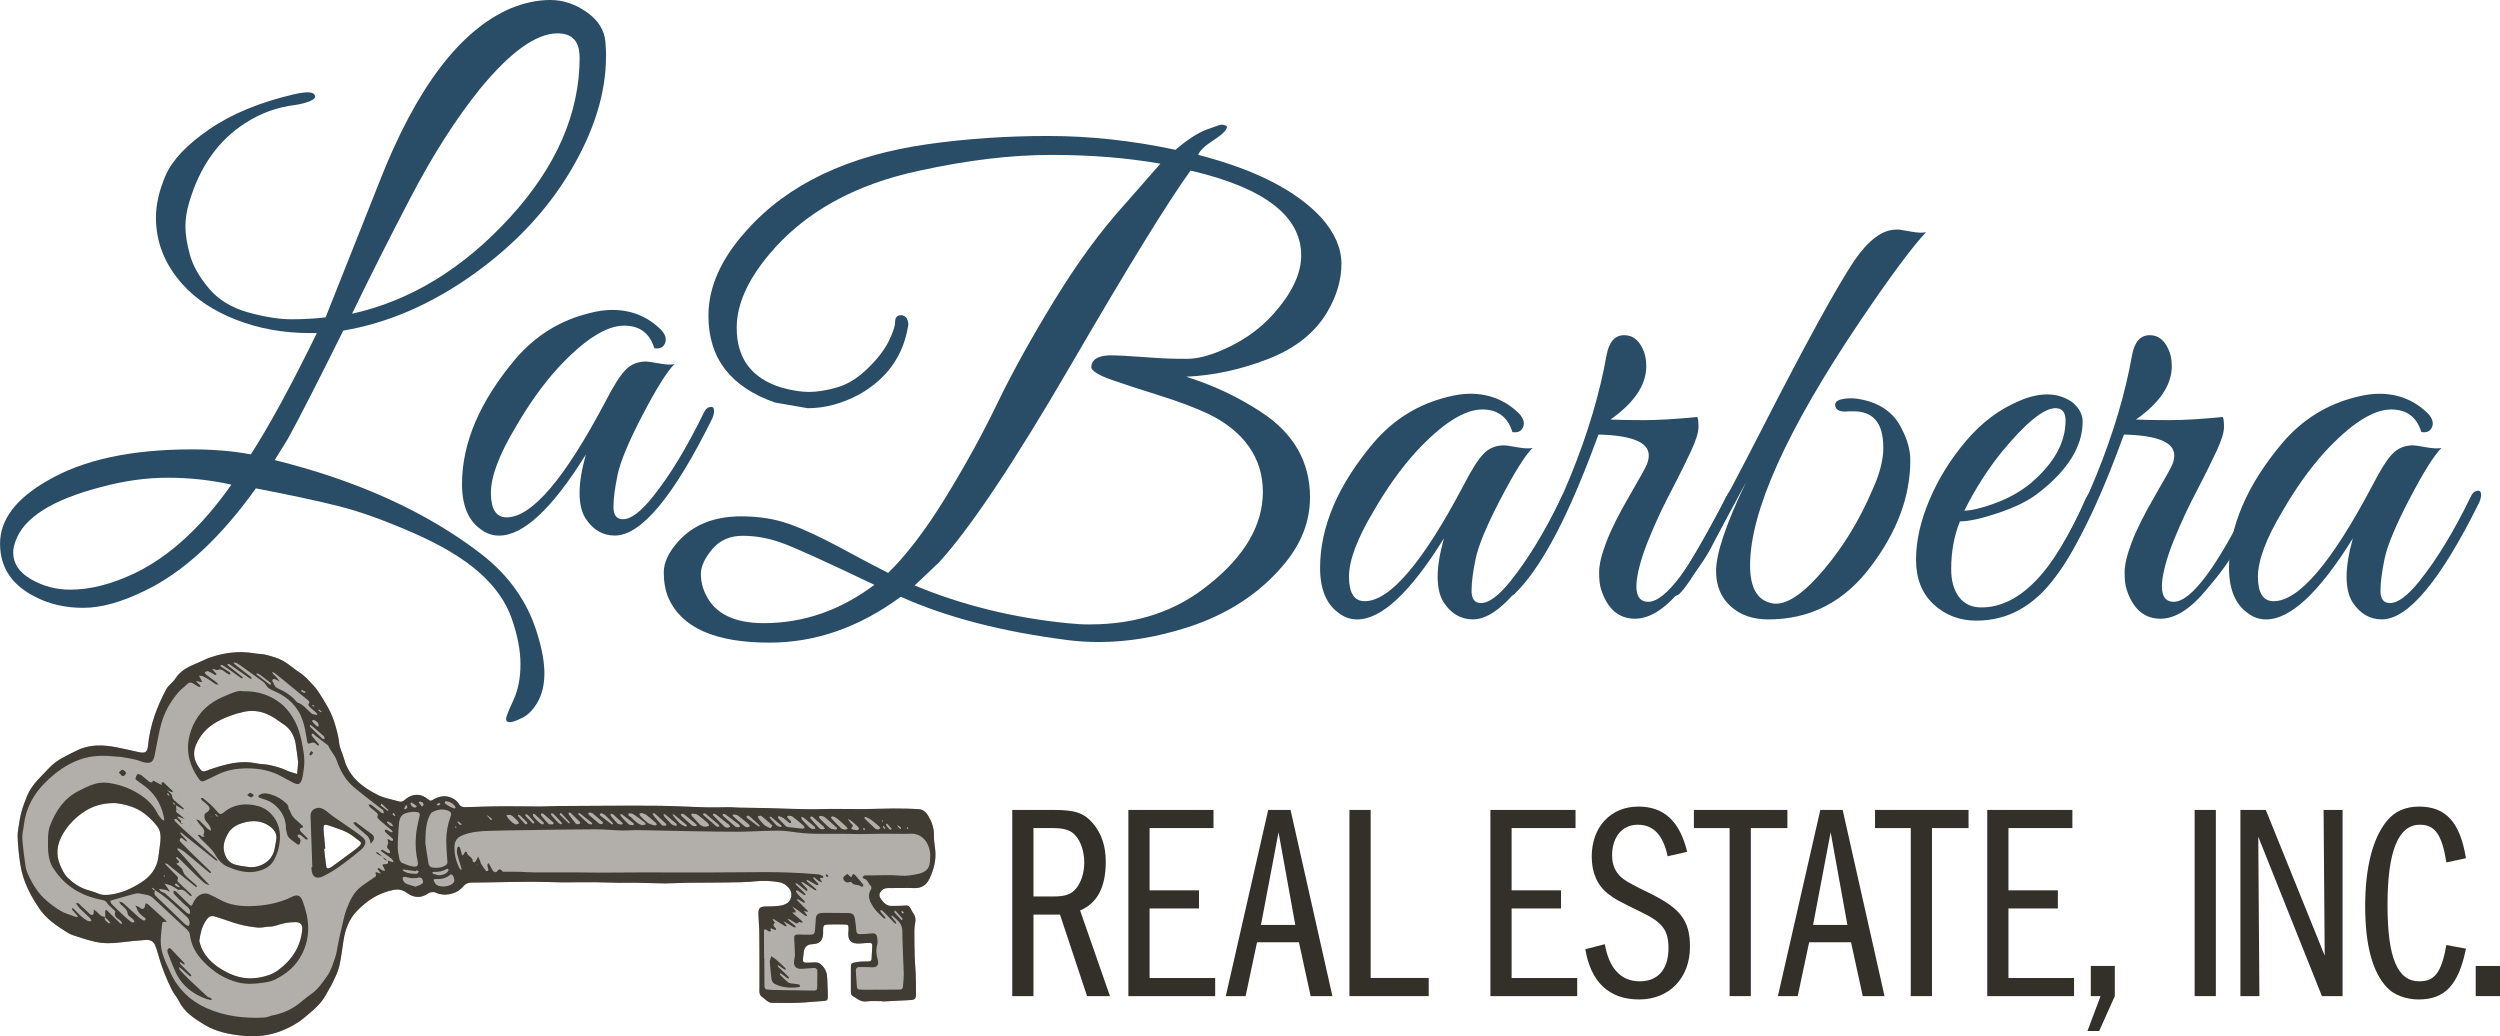 <?xml version="1.0" encoding="UTF-8"?>
<svg id="b" data-name="Layer 2" xmlns="http://www.w3.org/2000/svg" width="537.39" height="222.77" viewBox="0 0 537.39 222.77">
  <defs>
    <style>
      .d {
        fill: #332f29;
      }

      .e {
        fill: #b2afaa;
      }

      .f {
        fill: #403b33;
      }

      .g {
        fill: #294d66;
      }
    </style>
  </defs>
  <g id="c" data-name="Text">
    <g>
      <g>
        <path class="e" d="M201.01,182.58c-.13-1.02-.29-2.04-.27-3.06,.03-1.56-.49-2.92-1.27-4.21-.43-.7-1.07-1.27-1.86-1.33-1.86-.14-3.72-.16-5.59-.16-2.11,0-4.21,.11-6.32,.13-2.35,.01-4.7-.05-7.05-.04-1.65,0-3.3,.1-4.96,.07-2.97-.05-5.94-.17-8.91-.25-1.98-.05-3.97-.06-5.96-.1-.66-.01-1.32-.09-1.98-.09-1.69,0-3.39,.07-5.08,.03-3.22-.08-6.44-.28-9.67-.33-3.97-.06-7.94-.02-11.91-.01-3.31,0-6.62,.03-9.93,.06-1.41,.01-2.81,.1-4.22,.1-2.77,0-5.54-.07-8.3-.05-2.57,.02-5.13,.12-7.7,.2-.63,.02-1.09-.16-1.44-.75-.25-.4-.64-.76-1.05-1.01-1.45-.87-2.93-.74-4.36,.09-.37,.21-.62,.44-1.07,.05-1.65-1.42-3.52-1.38-5.19,.1-.36,.32-.7,.41-1.13,.29-1.51-.44-3.11-.68-4.5-1.36-3.38-1.67-6.27-3.89-7.34-7.79-.31-1.14-.91-2.16-1.05-3.4-.16-1.5-.57-3-1.03-4.45-.71-2.27-1.96-4.28-3.23-6.27-.4-.62-.85-1.23-1.36-1.76-.91-.95-1.76-1.96-2.9-2.69-1.21-.78-2.28-1.81-3.53-2.5-1.07-.59-2.29-.93-3.48-1.26-.83-.23-1.72-.2-2.57-.35-3.65-.64-7.16-.11-10.58,1.23-.62,.24-1.2,.56-1.81,.81-1.86,.74-3.63,1.6-4.76,3.39-.28,.45-.72,.8-1.08,1.2-.27,.31-.6,.6-.79,.95-2.06,3.82-3.55,7.82-3.97,12.18-.14,1.41-.56,1.74-1.93,1.45-1.62-.34-3.22-.74-4.84-1.05-2.96-.57-5.86-.69-8.69,.76-2.06,1.06-4.19,1.93-5.81,3.69-1.7,1.85-3.67,3.48-4.67,5.87-.49,1.17-.94,2.37-1.28,3.59-.32,1.15-.47,2.35-.66,3.53-.09,.53-.17,1.07-.16,1.6,.06,2.06,.27,4.09,.59,6.15,.55,3.6,2.18,6.69,4.15,9.57,1.36,2,3.42,3.45,5.5,4.76,.52,.33,1.06,.67,1.64,.86,1.57,.52,3.14,1.04,4.75,1.41,1.78,.41,3.61,.38,5.43,.15,1.84-.23,3.7-.41,5.55-.54,.83-.06,1.57,.28,1.93,1.09,.28,.64,.47,1.32,.66,1.99,.76,2.7,1.76,5.31,3.05,7.81,.4,.77,1.01,1.42,1.39,2.2,1.17,2.41,3.31,3.8,5.45,5.1,2.55,1.56,5.47,2.13,8.41,2.42,2.87,.29,5.67-.03,8.39-1.14,1.71-.7,3.31-1.56,4.7-2.73,1.7-1.43,3.49-2.8,4.6-4.81,.53-.98,1.14-1.92,1.61-2.92,.51-1.08,1.06-2.17,1.33-3.32,.43-1.85,.64-3.74,.93-5.62,.38-2.41,1.19-4.58,2.97-6.39,2.14-2.19,4.56-3.75,7.58-4.39,1.12-.24,2.04-.14,3.02,.57,1.34,.99,2.85,1.28,4.39,.29,.24-.16,.5-.33,.78-.38,.34-.06,.74-.09,1.03,.05,1.97,.91,4.55,.38,5.95-1.31,.5-.6,1.05-.84,1.82-.84,1.74,.01,3.48-.04,5.21-.07,2.69-.04,5.38-.1,8.07-.1,1.98,0,3.96,.1,5.94,.12,2.39,.02,4.79-.03,7.18-.02,1.73,.01,3.47,.09,5.2,.12,1.16,.02,2.32-.04,3.47-.02,2.19,.04,4.38,.14,6.58,.15,1.61,0,3.22-.12,4.83-.14,2.85-.04,5.71-.01,8.56-.06,1.99-.03,3.98-.05,5.95-.25,1.75-.18,3.45-.09,5.18,.21,.91,.16,1.52,.65,2.05,1.27,.76,.89,.66,2.41-.26,3.12-.46,.36-1.11,.57-1.71,.65-.98,.14-1.98,.16-2.97,.16-1.25,0-1.67,.35-1.64,1.57,.05,1.49,.19,2.98,.2,4.47,.04,3.8,.04,7.61,.03,11.41,0,.78-.19,1.52,.66,2.08,.68,.45,1.17,1.19,2.1,1.19,1.86,0,3.73,.05,5.59-.02,1.73-.06,3.46-.27,5.2-.37,1.01-.06,1.14-.11,1.15-1.13,0-1.16-.11-2.31-.12-3.47-.02-1.14-.25-2.14-1.1-3.02-.45-.47-.85-.72-1.47-.69-.66,.03-1.32,.06-1.98,.07-.5,0-.77-.22-.69-.77,.08-.53,.12-1.07,.19-1.6q.22-1.55,1.81-1.61c1.6-.06,2.28-.74,2.34-2.35,0-.25,0-.5,0-.75,.02-.93,.11-1.08,1.06-1.13,1.07-.06,2.15-.01,3.23-.01,1.16,0,1.2,.05,1.18,1.16,0,.17-.02,.33-.04,.49-.16,1.84,.61,2.49,2.34,2.45,.62-.02,1.24-.11,1.86-.14,.86-.03,.98,.09,.93,.89-.05,.82-.11,1.65-.14,2.47-.02,.46-.18,.63-.68,.63-.9,0-1.82,0-2.7,.17-1.1,.21-1.08,.31-1.07,1.42,.02,1.61-.02,3.22,0,4.84,0,.31,.05,.78,.25,.9,.97,.56,1.79,1.44,3.13,1.26,1.1-.15,2.23-.04,3.35-.05v.07c2.03-.1,4.05-.19,6.07-.31,.98-.06,1.19-.3,1.19-1.33,0-1.48-.02-2.97-.07-4.45-.04-1.16-.18-2.31-.21-3.47-.05-1.91-.07-3.81-.07-5.72,0-.57,.08-1.15,.19-1.71,.13-.69,.04-1.31-.36-1.89-.23-.34-.46-.69-.62-1.07-.26-.6-.66-.73-1.29-.67-.94,.09-1.89,.05-2.83,.08-1.05,.03-1.65-.68-2.21-1.39-.37-.46-.56-1.05-.17-1.62,.36-.54,.86-.83,1.57-.83,1.9,.02,3.8-.07,5.69,0,1.57,.06,2.64-.67,3.26-1.98,.95-2,1.52-4.11,1.24-6.37Zm-166.54-1.69c-.1,1.11-.3,2.21-.43,3.32-.29,2.51-1.76,4.27-3.75,5.56-1.91,1.23-3.97,2.18-6.27,2.54-1.04,.16-2.01,.23-3.01-.22-.78-.35-1.63-.54-2.45-.81-1.57-.52-2.91-1.46-4.05-2.59-.71-.7-1.16-1.7-1.57-2.63-1.04-2.38-.69-4.66,.64-6.87,1.11-1.85,2.57-3.35,4.32-4.54,1.91-1.3,4.06-2.03,6.92-1.98,1.99,.25,4.35,.76,6.41,2.4,.99,.79,1.84,1.65,2.58,2.62,.71,.93,.77,2.08,.67,3.21Zm8.53-22.42c1.9-2.88,4.86-4.1,7.96-5.11,.19-.06,.41-.06,.61-.12,3.12-.99,5.85-.15,8.36,1.75,.62,.47,1.34,.84,1.89,1.39,.96,.96,1.51,2.17,1.74,3.5,.24,1.42,.39,2.86,.54,4-.09,1.05-.16,1.78-.22,2.51-.64-.21-1.29-.39-1.93-.62-.54-.2-1.05-.49-1.59-.66-.82-.26-1.66-.51-2.5-.67-.89-.17-1.82-.15-2.71-.34-3.21-.69-6.24,.07-9.25,1.05-.55,.18-1.1,.36-1.63,.58-.5,.21-.84,.13-1.18-.31-.81-1.04-1.4-2.21-1.36-3.51,.04-1.23,.59-2.38,1.28-3.43Zm16.36,22.25c-.19,.8-.24,1.65-.5,2.42-.68,2.02-2.76,3.37-5.15,3.26-.91-.15-2.08-.22-3.18-.55-.93-.28-1.64-.87-2.08-1.92-.78-1.85-.22-3.44,.67-4.93,.45-.76,1.31-1.45,2.14-1.78,2.18-.87,4.47-1.11,6.54,.27,1.07,.71,1.92,1.72,1.56,3.23Zm5.59,19.16c-.35,3.74-2.26,6.56-5.23,8.75-1.2,.88-2.54,1.27-3.98,1.54-3.12,.59-5.83-.29-8.42-1.94-1.72-1.1-3.11-2.46-3.98-4.31-.26-.54-.37-1.15-.52-1.61,.24-1.66,.55-3.1,1.41-4.36,.73-1.06,1.09-1.18,2.31-.8,1.66,.51,3.28,1.16,4.95,1.6,1.31,.35,2.66,.55,4.01,.68,.79,.07,1.62-.22,2.42-.21,1.15,.01,2.15-.54,3.23-.74,.76-.14,1.55-.23,2.33-.23,1.08,0,1.58,.56,1.48,1.63Zm12.35-18.06c-.47,.45-.98,.85-1.51,1.24-1.42,1.06-2.85,2.1-4.29,3.15-.17,.12-.34,.24-.53,.33-.55,.26-.78,.17-.86-.41-.17-1.22-.29-2.46-.43-3.68l.24-.02c-.12-1.31-.25-2.61-.36-3.92-.02-.24-.02-.49,0-.74,.01-.36,.22-.55,.57-.47,.4,.09,.79,.22,1.18,.36,1.12,.41,2.28,.75,3.33,1.29,.97,.51,1.83,1.24,2.71,1.9,.4,.3,.22,.71-.05,.97Z"/>
        <path class="f" d="M165.84,210.48c.05,.37,.33,.84,.64,1,1.67,.85,3.47,.96,5.31,.69,.08-.01,.22-.2,.2-.25-.05-.13-.17-.3-.28-.32-.44-.09-.9-.11-1.35-.18-.32-.05-.7-.05-.93-.24-.61-.49-1.16-1.05-1.72-1.6-.07-.07-.08-.2-.12-.31,.11,0,.26-.05,.33,0,.44,.31,.85,.66,1.29,.97,.11,.08,.29,.05,.43,.08-.06-.13-.09-.29-.19-.39-.74-.73-1.49-1.44-2.22-2.16-.05-.05-.03-.19-.04-.28,.08,.02,.17,0,.23,.05,.37,.26,.73,.54,1.11,.8,.12,.08,.29,.09,.43,.13-.06-.13-.08-.3-.18-.4-.63-.6-1.25-1.2-1.91-1.78-.33-.28-.71-.5-1.07-.75-.13,.4-.26,.8-.34,1.05,.13,1.42,.21,2.66,.39,3.89Zm-117.92-60.69c-2.9,1.26-5.11,3.22-6.43,6.17-1.85,4.14-1.25,7.95,1.32,11.57,.32,.45,.67,.55,1.17,.31,.85-.42,1.73-.79,2.57-1.23,2.03-1.06,4.26-1.43,6.47-1.45,2.65-.02,5.27,.45,7.64,1.82,.71,.41,1.46,.77,2.18,1.17,1.29,.7,1.77,.5,2.14-.9,.1-.4,.15-.81,.22-1.22,.24-1.39,.3-2.79,.08-4.19-.39-2.54-.87-5.08-2.17-7.32-.71-1.23-1.64-2.44-2.75-3.31-2.29-1.81-4.99-2.71-8.16-2.62-.88-.23-1.84,.22-2.81,.58-.5,.19-.99,.42-1.48,.63Zm12,5.19c.62,.47,1.34,.84,1.89,1.39,.96,.96,1.51,2.17,1.74,3.5,.24,1.42,.39,2.86,.54,4-.09,1.05-.16,1.78-.22,2.51-.64-.21-1.29-.39-1.93-.62-.54-.2-1.05-.49-1.59-.66-.82-.26-1.66-.51-2.5-.67-.89-.17-1.82-.15-2.71-.34-3.21-.69-6.24,.07-9.25,1.05-.55,.18-1.1,.36-1.63,.58-.5,.21-.84,.13-1.18-.31-.81-1.04-1.4-2.21-1.36-3.51,.04-1.23,.59-2.38,1.28-3.43,1.9-2.88,4.86-4.1,7.96-5.11,.19-.06,.41-.06,.61-.12,3.12-.99,5.85-.15,8.36,1.75Zm-15.67-13.27c-.62,.24-1.2,.56-1.81,.81-1.86,.74-3.63,1.6-4.77,3.39-.28,.45-.72,.8-1.08,1.2-.27,.31-.6,.6-.79,.95-2.06,3.82-3.55,7.82-3.97,12.18-.14,1.41-.56,1.74-1.93,1.45-1.62-.34-3.22-.74-4.84-1.05-2.96-.57-5.86-.69-8.69,.76-2.06,1.06-4.19,1.93-5.81,3.69-1.7,1.85-3.67,3.48-4.67,5.87-.49,1.17-.94,2.37-1.28,3.59-.32,1.15-.47,2.35-.66,3.53-.09,.53-.17,1.07-.16,1.6,.06,2.06,.27,4.09,.59,6.15,.55,3.6,2.18,6.69,4.15,9.57,1.36,2,3.42,3.45,5.5,4.76,.52,.33,1.06,.67,1.64,.86,1.57,.52,3.14,1.04,4.75,1.41,1.78,.41,3.61,.38,5.43,.15,1.84-.23,3.7-.41,5.55-.54,.83-.06,1.57,.28,1.93,1.09,.28,.64,.47,1.32,.66,1.99,.76,2.7,1.76,5.31,3.05,7.81,.4,.77,1.01,1.42,1.39,2.2,1.17,2.41,3.31,3.8,5.45,5.1,2.55,1.56,5.47,2.13,8.41,2.42,2.87,.29,5.67-.03,8.39-1.14,1.71-.7,3.31-1.56,4.7-2.73,1.7-1.43,3.49-2.8,4.6-4.81,.53-.98,1.14-1.92,1.61-2.92,.51-1.08,1.06-2.17,1.33-3.32,.43-1.85,.64-3.74,.93-5.62,.38-2.41,1.19-4.58,2.97-6.39,2.14-2.19,4.56-3.75,7.58-4.39,1.12-.24,2.04-.14,3.02,.57,1.34,.99,2.85,1.28,4.39,.29,.24-.16,.5-.33,.78-.38,.34-.06,.74-.09,1.03,.05,1.97,.91,4.55,.38,5.95-1.31,.5-.6,1.05-.84,1.82-.84,1.74,.01,3.48-.04,5.21-.07,2.69-.04,5.38-.1,8.07-.1,1.98,0,3.96,.1,5.94,.12,2.39,.02,4.79-.03,7.18-.02,1.73,.01,3.47,.09,5.2,.12,1.16,.02,2.32-.04,3.47-.02,2.19,.04,4.38,.14,6.58,.15,1.61,0,3.22-.12,4.83-.14,2.85-.04,5.71-.01,8.56-.06,1.99-.03,3.98-.05,5.95-.25,1.75-.18,3.45-.09,5.18,.21,.91,.16,1.52,.65,2.05,1.27,.76,.89,.66,2.41-.26,3.12-.46,.36-1.11,.57-1.71,.65-.98,.14-1.98,.16-2.97,.16-1.25,0-1.67,.35-1.64,1.57,.05,1.49,.19,2.98,.2,4.47,.04,3.8,.04,7.61,.03,11.41,0,.78-.19,1.52,.66,2.08,.68,.45,1.17,1.19,2.1,1.19,1.86,0,3.73,.05,5.59-.02,1.73-.06,3.46-.27,5.2-.37,1.01-.06,1.14-.11,1.15-1.13,0-1.16-.11-2.31-.12-3.47-.02-1.14-.25-2.14-1.1-3.02-.45-.47-.85-.72-1.47-.69-.66,.03-1.32,.06-1.98,.07-.5,0-.77-.22-.69-.77,.08-.53,.12-1.07,.19-1.6q.22-1.55,1.81-1.61c1.6-.06,2.28-.74,2.34-2.35,0-.25,0-.5,0-.75,.02-.93,.11-1.08,1.06-1.13,1.07-.06,2.15-.01,3.23-.01,1.16,0,1.2,.05,1.18,1.16,0,.17-.02,.33-.04,.49-.16,1.84,.61,2.49,2.34,2.45,.62-.02,1.24-.11,1.86-.14,.86-.03,.98,.09,.93,.89-.05,.82-.11,1.65-.14,2.47-.02,.46-.18,.63-.68,.63-.9,0-1.82,0-2.7,.17-1.1,.21-1.08,.31-1.07,1.42,.02,1.61-.02,3.22,0,4.84,0,.31,.05,.78,.25,.9,.97,.56,1.79,1.44,3.13,1.26,1.1-.15,2.23-.04,3.35-.05v.07c2.03-.1,4.05-.19,6.07-.31,.98-.06,1.19-.3,1.19-1.33,0-1.48-.02-2.97-.07-4.45-.04-1.16-.18-2.31-.21-3.47-.05-1.91-.07-3.81-.07-5.72,0-.57,.08-1.15,.19-1.71,.13-.69,.04-1.31-.36-1.89-.23-.34-.46-.69-.62-1.07-.26-.6-.66-.73-1.29-.67-.94,.09-1.89,.05-2.83,.08-1.05,.03-1.65-.68-2.21-1.39-.37-.46-.56-1.05-.17-1.62,.36-.54,.86-.83,1.57-.83,1.9,.02,3.8-.07,5.69,0,1.57,.06,2.64-.67,3.26-1.98,.95-2,1.52-4.11,1.24-6.37-.13-1.02-.29-2.04-.27-3.06,.03-1.56-.49-2.92-1.27-4.21-.43-.7-1.07-1.27-1.86-1.33-1.86-.14-3.72-.16-5.59-.16-2.11,0-4.21,.11-6.32,.13-2.35,.01-4.7-.05-7.05-.04-1.65,0-3.3,.1-4.96,.07-2.97-.05-5.94-.17-8.91-.25-1.98-.05-3.97-.06-5.96-.1-.66-.01-1.32-.09-1.98-.09-1.69,0-3.39,.07-5.08,.03-3.22-.08-6.44-.28-9.67-.33-3.97-.06-7.94-.02-11.91-.01-3.31,0-6.62,.03-9.93,.06-1.41,.01-2.81,.1-4.22,.1-2.77,0-5.54-.07-8.3-.05-2.57,.02-5.13,.12-7.7,.2-.63,.02-1.09-.16-1.44-.75-.24-.4-.64-.76-1.05-1.01-1.45-.87-2.93-.74-4.36,.09-.37,.21-.62,.44-1.07,.05-1.65-1.42-3.52-1.38-5.19,.1-.36,.32-.7,.41-1.13,.29-1.51-.44-3.11-.68-4.5-1.36-3.38-1.67-6.27-3.89-7.34-7.79-.31-1.14-.91-2.16-1.05-3.4-.16-1.5-.57-3-1.03-4.45-.71-2.27-1.96-4.28-3.23-6.27-.4-.62-.85-1.23-1.36-1.76-.91-.95-1.76-1.96-2.9-2.69-1.21-.78-2.28-1.81-3.53-2.5-1.07-.59-2.29-.93-3.48-1.26-.83-.23-1.72-.2-2.57-.35-3.65-.64-7.16-.11-10.58,1.23Zm-20.96,56.69c-.39-.34-.94-.6-.74-1.28,.34,.34,.68,.67,1,1.02,.07,.08,.1,.2,.16,.3-.14,0-.33,.04-.42-.04Zm70.31-8.42c-.17-.22-.26-.51-.43-.85,.15-.08,.27-.19,.38-.19,1.19,.08,2.29-.09,3.22-.92,.07-.06,.24-.07,.34-.03,.37,.16,.68,1.15,.51,1.51-.57,1.21-3.27,1.42-4.02,.47Zm-3.55-1.34c.19-.06,.62,.08,.67,.23,.13,.35,.44,.82-.03,1.12-.43,.28-.94,.43-1.37,.61-.75-.24-1.4-.39-2-.65-.27-.12-.5-.41-.66-.68-.11-.19-.07-.47-.1-.71,.23-.02,.48-.1,.68-.05,.93,.26,1.84,.41,2.8,.11Zm-.52-1.62l.52,.34c-.16,.16-.33,.47-.49,.47-.98-.03-1.99-.03-2.85-.62-.08-.05-.09-.19-.14-.29,.11,0,.23-.01,.34,0,.84,.12,1.69,.24,2.53,.36l.09-.27Zm3.41,.53c.1-.05,.2-.15,.29-.14,1.01,.08,1.95-.13,2.83-.64,.08-.04,.31,0,.31,.03,.02,.14,.04,.33-.03,.44-.5,.73-1.24,.86-2.08,.91-.38-.1-.77-.19-1.15-.31-.08-.03-.11-.18-.17-.28Zm101.38,8.67c-.16,.07-.31,.17-.33,.15-.11-.11-.19-.25-.25-.39,0-.01,.21-.17,.23-.15,.12,.09,.2,.22,.35,.39Zm-.31,1.25s-.01,.16-.06,.22c-.04,.05-.18,.1-.2,.07-.53-.56-1.05-1.13-1.55-1.71-.02-.02,.09-.15,.22-.35,.57,.63,1.09,1.19,1.59,1.76Zm-25.87-18.88c1.07,.03,2.13,.23,3.19,.36,3.59,.45,7.2,.22,10.8,.29,.95,.02,1.9,.06,2.85,.05,1.74-.01,3.47-.07,5.21-.08,1.86-.01,3.72,.08,5.58,0,2.36-.1,3.86,1.82,4.15,3.96,.09,.69,.01,1.4-.03,2.1-.09,1.53-1.05,2.25-2.43,2.56-1.33,.3-2.63,.52-4.04,.39-1.97-.19-3.97-.05-5.96-.05-.54,0-1.08-.02-1.61,.02-.15,.01-.32,.19-.42,.34-.03,.04,.15,.32,.27,.34,.85,.19,.94,1.11,1.5,1.58,.13,.11,.15,.52,.05,.68-.95,1.47-.23,2.76,.53,3.93,.57,.89,1.46,1.57,2.21,2.34,.06,.06,.21,.05,.32,.07-.01-.11,.01-.26-.05-.33-.31-.38-.66-.75-.97-1.13-.06-.07-.04-.21-.06-.32,.12-.01,.27-.07,.34-.02,.23,.17,.42,.38,.62,.59,.69,.71,1.38,1.43,2.08,2.14,.1,.1,.27,.14,.4,.2-.03-.14-.03-.3-.11-.41-.3-.4-.62-.77-.92-1.16-.04-.05-.02-.15-.03-.22,.07,0,.16-.02,.2,.01,1,.9,2.14,1.63,2.15,3.27,.03,3.09,.22,6.18,.31,9.28,.02,.65-.07,1.31-.11,1.97-.09,1.41-.1,1.39-1.44,1.38-2.19,0-4.38,.02-6.57,.03-.25,0-.5,.02-.75,0-1.18-.05-1.18-.05-1.25-1.22-.05-.91-.11-1.81-.18-2.72-.05-.61,.2-.95,.83-.94,.83,.01,1.65-.02,2.47,.05,1.18,.11,1.73-.44,1.41-1.58-.31-1.1-.43-2.17-.11-3.3,.11-.38,.04-.82,.02-1.24-.05-1-.45-1.27-1.45-1.14-.77,.1-1.55,.14-2.33,.14-.47,0-.72-.27-.75-.8-.04-.78-.16-1.56-.27-2.34-.16-1.13-.49-1.4-1.63-1.4-1.6,0-3.21-.03-4.81-.04-.29,0-.58,.01-.87,.05-.75,.09-1.06,.44-1.11,1.21-.05,.78-.1,1.57-.17,2.35-.09,.92-.21,1.06-1.13,1.09-.78,.03-1.57-.03-2.36-.04-.89-.01-1.03,.13-.99,1,.06,1.11,.14,2.22,.16,3.33,0,.4-.1,.81-.17,1.22-.21,1.23,.37,1.89,1.62,1.83,.83-.04,1.65-.1,2.48-.18,.58-.06,.88,.17,.88,.75,0,1.16-.02,2.31-.03,3.47,0,.48-.25,.64-.71,.63-2.68-.05-5.36-.08-8.05-.12-.54,0-1.07-.04-1.61-.07-.8-.04-.96-.19-.97-.95-.02-1.9-.02-3.81-.03-5.71h-.04c0-1.7-.02-3.39-.03-5.09,0-.25,0-.5,0-.75-.02-.51,.2-.58,.6-.33,.17,.11,.34,.26,.52,.33,.1,.04,.36-.09,.36-.1-.27-1.06,.34-.41,.65-.33,.12,.03,.23,.11,.34,.11,.05,0,.16-.17,.14-.22-.18-.43-1.02-.74-.24-1.35-.13-.16-.27-.31-.38-.48-.06-.09-.08-.2-.13-.3,.11,.02,.24,0,.33,.06,.63,.39,1.26,.8,1.89,1.19,.17,.11,.36,.21,.55,.29,.06,.03,.15-.01,.23-.02,0-.07-.01-.14-.03-.21-.01-.04-.05-.06-.08-.1-.19-.26-.39-.52-.58-.78,.28,.16,.56,.31,.83,.47,.5,.29,.99,.6,1.5,.88,.08,.05,.22,0,.33-.02-.03-.1-.03-.25-.1-.31-.41-.35-.85-.66-1.26-1.01-.16-.14-.27-.33-.41-.5,.18,.06,.38,.1,.55,.18,.22,.11,.41,.29,.64,.38,.41,.16,.82,.83,1.31,.08,.02-.03,.28,.12,.43,.16,.11,.02,.22,0,.34,0-.04-.1-.06-.24-.14-.31-.59-.52-1.2-1.02-1.79-1.54-.12-.1-.21-.24-.31-.36,.17,.02,.33,.05,.5,.06,.07,0,.21,0,.21-.02,.01-.11,.04-.26-.01-.34-.23-.33-.49-.63-.74-.95,.39,.25,.78,.48,1.16,.75,.54,.39,1.05,.81,1.59,1.19,.14,.1,.35,.11,.52,.16-.09-.17-.17-.35-.27-.52-.04-.07-.11-.12-.16-.19-.11-.15-.21-.31-.31-.47,.18,.06,.37,.11,.55,.17,.11,.03,.22,.07,.33,.11-.05-.13-.07-.29-.16-.38-.67-.68-1.35-1.34-2.02-2.01-.11-.11-.18-.25-.26-.38,.18,.04,.38,.04,.53,.13,.33,.18,.62,.41,.94,.6,.08,.05,.21,0,.32,0-.02-.11-.01-.25-.08-.32-.4-.42-.84-.8-1.23-1.22-.23-.24-.41-.51-.6-.78-.04-.05-.03-.21,0-.23,.09-.05,.24-.09,.3-.05,.45,.29,.89,.61,1.34,.9,.12,.08,.29,.07,.44,.1-.06-.13-.09-.29-.18-.38-.62-.61-1.26-1.2-1.88-1.81-.09-.09-.1-.27-.15-.4,.14,.05,.31,.07,.42,.15,.59,.46,1.16,.94,1.75,1.4,.11,.09,.28,.11,.42,.17-.04-.18-.03-.4-.14-.53-.29-.35-.63-.66-.93-1-.13-.14-.22-.32-.33-.47,.21,.07,.45,.1,.63,.22,.76,.49,1.51,1.02,2.27,1.52,.12,.08,.29,.08,.43,.12-.06-.13-.09-.3-.19-.38-.59-.52-1.21-1.01-1.8-1.52-.09-.08-.1-.27-.14-.4,.11,.04,.22,.07,.32,.12,.6,.34,1.19,.69,1.8,1.01,.11,.06,.29,0,.44-.01-.04-.11-.06-.24-.13-.33-.3-.34-.62-.66-.92-1.01-.06-.07-.05-.21-.06-.32,.1,.03,.23,.05,.31,.11,.29,.23,.55,.51,.86,.71,.22,.14,.5,.18,.75,.27-.13-.2-.26-.39-.39-.6-.25-.42,0-.35,.29-.33,.12,.01,.26-.1,.39-.16-.07-.1-.11-.26-.2-.3-.34-.13-.69-.29-1.05-.32-3.88-.32-7.76-.5-11.65-.47-4.3,.03-8.61,.07-12.91,.08-4.43,0-8.85-.02-13.28-.02-3.02,0-6.03,.04-9.05,.05-1.53,0-3.06-.04-4.59-.05-3.18,0-6.36,.01-9.53,0-1.03,0-2.06-.11-3.1-.13-1.02-.03-2.05,0-3.08-.01-.2,0-.51,.04-.59-.07-.44-.6-.74-.58-1.2,.03-.2,.27-.71,.11-.93-.29-.22-.4-.43-.81-.65-1.2-.07-.13-.18-.23-.27-.35-.07,.18-.2,.36-.19,.53,.02,.28,.16,.55,.22,.84,.02,.1-.02,.3-.08,.32-.14,.05-.38,.07-.44,0-.37-.48-.73-.99-1.05-1.51-.13-.2-.13-.48-.23-.71-.12-.28-.27-.55-.41-.83-.14,.27-.26,.54-.41,.8-.09,.15-.2,.34-.35,.4-.1,.04-.41-.12-.4-.17,.09-1-1.25-1.1-1.27-2.02,0-.02-.32-.1-.37-.04-.13,.15-.19,.36-.3,.54-.05,.09-.15,.15-.23,.22-.07-.1-.16-.19-.2-.3-.12-.44-.21-.88-.35-1.32-.04-.13-.19-.21-.29-.32-.11,.11-.31,.2-.32,.32-.05,.41-.12,.84-.03,1.23,.26,1.04,.6,2.06,.91,3.09,.04,.14,.02,.29,.03,.43-.12-.09-.3-.15-.36-.26-.81-1.52-1.2-3.16-1.13-4.88,.05-1.24,.66-1.91,1.85-2.37,1.77-.69,3.62-.84,5.48-.9,2.77-.08,5.53-.12,8.3-.16,4.92-.07,9.85-.16,14.77-.17,1.86,0,3.71,.2,5.57,.25,1.19,.03,2.38-.1,3.57-.08,3.89,.06,7.78,.17,11.67,.24,3.35,.06,6.7,.1,10.04,.11,1.53,0,3.06-.11,4.58-.15,1.52-.04,3.03-.12,4.55-.07Zm-65.64,7.36s0-.07,.02-.1c0-.02,.05-.02,.07-.02l.04,.09-.12,.03Zm70.23-10.2c.79,.64,1.58,1.28,2.36,1.94,.1,.09,.11,.29,.16,.44-.19,.03-.4,.13-.56,.08-.27-.08-.56-.2-.75-.39-.56-.54-1.08-1.11-1.6-1.7-.09-.1-.04-.32-.07-.54,.23,.08,.37,.09,.46,.16Zm1.69-.26c.1,.04,.22,.07,.31,.15,.77,.67,1.55,1.34,2.31,2.03,.13,.12,.19,.33,.28,.5-.2,.04-.4,.12-.58,.1-.23-.03-.51-.1-.66-.26-.65-.68-1.27-1.39-1.88-2.1-.05-.06-.03-.22,0-.31,.02-.05,.14-.06,.23-.09Zm9.71,2.97c-.36-.07-.65-.1-.92-.19-.3-.11-.27-.24,.05-.57,.06-.07,.07-.27,.02-.35-.14-.2-.36-.35-.51-.54-.21-.26-.38-.55-.57-.83,.31,.19,.64,.35,.92,.57,.45,.36,.87,.76,1.29,1.17,.13,.13,.2,.33,.3,.5-.21,.09-.42,.18-.58,.25Zm1.43-.18c-.04-.07,.03-.21,.05-.35,.14,.09,.27,.14,.32,.23,.03,.07-.05,.19-.08,.29-.1-.05-.24-.08-.29-.17Zm9.7-.18s-.16,.13-.18,.12c-.08-.07-.14-.16-.19-.26,0-.01,.12-.09,.21-.16,.06,.1,.13,.19,.16,.3Zm-1.61-.23c.05,.05,.01,.19,.02,.3-.08,0-.18,.01-.23-.03-.18-.16-.35-.34-.51-.53-.03-.03,0-.1,0-.24,.32,.22,.53,.34,.71,.5Zm-1.97,.3c-.08,.06-.16,.18-.24,.18-.26,0-1-.86-.97-1.12,0-.05,.08-.09,.2-.21,.34,.39,.68,.77,1.02,1.15Zm-1.48,.07c-.13-.12-.28-.23-.38-.38-.04-.06,.02-.2,.04-.38,.18,.2,.33,.33,.43,.49,.03,.05-.06,.17-.09,.27Zm-.38-1.77s-.02,.11-.03,.16c-.07-.03-.16-.05-.2-.11-.03-.04,.02-.13,.04-.2,.06,.05,.14,.08,.18,.14Zm-3.72-.86c.4,.19,.82,.37,1.18,.63,.6,.44,1.15,.93,1.71,1.42,.11,.1,.18,.25,.27,.38l-.44,.26c-.26-.05-.52-.02-.65-.14-.79-.72-1.56-1.47-2.32-2.21-.04-.04-.06-.19-.03-.22,.08-.07,.23-.16,.3-.13Zm-7.05-.12c.3,.1,.62,.23,.86,.43,.7,.57,1.37,1.18,2.03,1.79,.13,.12,.18,.32,.27,.48-.16,.04-.31,.08-.57,.15-.24-.07-.62-.08-.83-.28-.72-.66-1.39-1.39-2.07-2.11-.07-.08-.08-.22-.12-.33,.14-.05,.31-.17,.43-.13Zm-1.76,.17c.86,.7,1.68,1.45,2.5,2.19,.08,.07,.16,.22,.14,.3-.03,.08-.19,.19-.28,.18-.43-.08-.95-.07-1.27-.32-.77-.61-1.44-1.35-2.15-2.04-.08-.08-.13-.2-.24-.38,.14-.08,.27-.23,.38-.21,.31,.05,.68,.09,.9,.28Zm-6.93-.12c.78,.6,1.55,1.22,2.29,1.86,.16,.14,.23,.4,.33,.6-.22,.06-.45,.11-.5,.13-1.17-.13-2.15-.22-3.13-.35-.18-.02-.39-.14-.52-.27-.53-.52-1.03-1.06-1.53-1.6-.07-.07-.13-.24-.09-.31,.04-.08,.22-.18,.29-.15,.34,.12,.68,.25,.97,.45,.4,.28,.75,.64,1.14,.94,.1,.08,.28,.05,.43,.07-.01-.15,.02-.33-.06-.43-.18-.22-.43-.38-.62-.6-.1-.11-.12-.28-.18-.42,.15-.04,.31-.12,.46-.11,.24,.02,.53,.05,.71,.18Zm-2.68,2.22c-.27-.09-.58-.17-.77-.35-.5-.49-.94-1.03-1.4-1.55-.05-.06-.06-.14-.11-.26,.12-.01,.26-.07,.31-.03,.76,.62,1.51,1.25,2.25,1.88,.05,.04,.06,.21,.05,.22-.1,.05-.24,.12-.34,.09Zm-4.04-2.38c.83,.65,1.62,1.36,2.4,2.07,.02,.02-.21,.33-.4,.61-.53-.27-.97-.41-1.29-.68-.43-.37-.79-.83-1.16-1.27-.15-.18-.22-.42-.33-.63,.26-.04,.63-.21,.78-.1Zm-2.66-.02c.78,.66,1.53,1.36,2.28,2.04,.02,.02,.02,.08,.03,.11,0,.04,0,.1-.03,.11-.07,.02-.17,.07-.2,.04-.81-.59-1.62-1.18-2.42-1.8-.11-.09-.14-.28-.2-.42,.19-.03,.46-.16,.55-.08Zm-2.29,0c.76,.56,1.48,1.18,2.21,1.79,.14,.12,.23,.3,.34,.45l-.55,.25c-.23-.09-.5-.11-.67-.26-.82-.68-1.61-1.4-2.4-2.11-.08-.07-.1-.2-.15-.3,.1-.04,.22-.13,.31-.11,.31,.07,.67,.11,.91,.29Zm-2.76-.29c1,.73,2,1.46,2.98,2.22,.1,.07,.12,.29,.11,.44,0,.04-.22,.13-.33,.11-.24-.03-.52-.06-.69-.2-.88-.74-1.74-1.52-2.6-2.29-.05-.05-.06-.15-.1-.27,.09-.04,.19-.12,.28-.12,.12,0,.25,.05,.34,.12Zm-1.99,.03c.94,.73,1.87,1.46,2.79,2.21,.11,.09,.14,.28,.21,.42-.17,.06-.35,.19-.52,.18-.23-.01-.52-.06-.68-.21-.84-.78-1.64-1.6-2.44-2.42-.06-.06-.04-.21-.02-.31,0-.03,.14-.04,.25-.07,.12,.06,.29,.1,.41,.2Zm-2.31-.22c.89,.72,1.76,1.46,2.63,2.2,.12,.1,.22,.24,.44,.5-.11,.05-.21,.11-.32,.13-.12,.01-.28,.02-.36-.05-.96-.82-1.92-1.65-2.86-2.48-.05-.04,0-.3,.01-.3,.15-.02,.35-.07,.45,.01Zm-16.5,2.3c-.61-.54-1.16-1.17-1.71-1.78-.08-.08-.04-.27-.05-.41,.11,.02,.26,0,.34,.06,.82,.62,1.63,1.25,2.44,1.89,.06,.05,.09,.14,.15,.23-.08,.07-.18,.22-.25,.21-.32-.04-.71-.02-.92-.21Zm-1.59,.07c-.27-.05-.62-.06-.79-.23-.53-.51-.99-1.07-1.46-1.64-.07-.09-.02-.29-.03-.43,.15,0,.36-.06,.44,.01,.7,.62,1.38,1.26,2.07,1.9,.05,.05,.04,.15,.07,.26-.09,.04-.2,.13-.29,.12Zm3.57-.27c-.52-.4-1.02-.84-1.47-1.31-.22-.23-.82-.34-.49-.79,.1-.13,.74-.03,1.01,.15,.86,.56,1.67,1.21,2.5,1.83,.08,.06,.14,.22,.12,.31-.02,.07-.18,.13-.28,.15-.12,.02-.25,0-.37-.01l-.04,.1c-.33-.14-.69-.23-.97-.44Zm-38.95,.89c-.07,.02-.15,.08-.21,.06-.06-.01-.1-.1-.16-.17l.15-.14,.22,.24Zm46.91-.36c-.3-.12-.63-.24-.85-.46-.53-.51-1.01-1.07-1.49-1.62-.08-.09-.06-.27-.09-.41,.11,.01,.26-.02,.33,.04,.79,.64,1.58,1.29,2.36,1.95,.08,.07,.1,.2,.19,.39-.18,.05-.35,.15-.45,.11Zm2.23,.14c-.4-.2-.83-.36-1.15-.65-.51-.47-.94-1.03-1.4-1.56-.08-.09-.1-.23-.19-.44,.23,.08,.32,.09,.38,.14,.86,.7,1.71,1.41,2.56,2.12,.08,.07,.1,.21,.14,.32-.12,.03-.26,.11-.34,.07Zm-.94-2.68c.16,0,.34-.07,.47-.02,.22,.1,.42,.26,.61,.41,.64,.52,1.28,1.04,1.91,1.56,.16,.13,.3,.27,.48,.45-.11,.1-.19,.24-.25,.23-.28-.03-.63-.02-.82-.18-.8-.65-1.55-1.35-2.3-2.05-.08-.08-.06-.27-.09-.41Zm3.8,2c-.45-.54-.97-1.02-1.43-1.55-.09-.11-.1-.29-.15-.44,.12-.03,.25-.11,.35-.09,.36,.07,.77,.08,1.05,.27,.74,.53,1.43,1.13,2.12,1.72,.17,.15,.24,.39,.36,.6-.22,.08-.43,.15-.65,.23-.7,.04-1.21-.22-1.65-.74Zm-9.45-2.14c.86,.76,1.71,1.54,2.54,2.33,.03,.02-.12,.33-.18,.33-.27,0-.65,.03-.81-.13-.63-.65-1.2-1.36-1.78-2.05-.08-.09-.11-.21-.22-.41,.19-.03,.38-.12,.44-.07Zm-1.8,.33c.72,.54,1.39,1.14,2.07,1.73,.11,.09,.14,.27,.2,.41-.14,.05-.29,.17-.41,.14-.5-.14-1.05-.23-1.47-.52-.6-.42-1.11-.97-1.64-1.49-.13-.12-.16-.34-.24-.51,.14-.05,.29-.1,.49-.17,.33,.13,.71,.19,.99,.4Zm-8.8,.1c.54,.5,1.04,1.05,1.55,1.59,.07,.08,.1,.21,.14,.31-.11,.01-.26,.08-.33,.03-.82-.61-1.63-1.23-2.43-1.86-.08-.06-.13-.23-.1-.33,.02-.08,.18-.12,.32-.21,.28,.15,.61,.25,.84,.46Zm-3.07,1.98c-.23-.06-.48-.11-.65-.26-.68-.59-1.33-1.22-1.99-1.84-.08-.07-.11-.2-.17-.3,.15,0,.34-.08,.43,0,.82,.62,1.62,1.26,2.42,1.9,.09,.07,.14,.19,.24,.32-.11,.07-.22,.2-.29,.18Zm.42-2.33c.7,.56,1.37,1.16,2.05,1.75,.08,.07,.14,.27,.11,.31-.1,.1-.25,.19-.39,.19-.15,0-.35-.03-.46-.13-.75-.62-1.5-1.26-2.23-1.91-.07-.06-.11-.24-.07-.32,.04-.08,.19-.11,.3-.16,.25,.09,.52,.12,.7,.26Zm-4.81-.17c.65,.62,1.31,1.23,1.94,1.87,.09,.09,.09,.29,.13,.43-.18,.05-.37,.14-.55,.14-.15,0-.35-.06-.44-.17-.51-.63-.99-1.29-1.47-1.94-.06-.08-.05-.23-.03-.33,0-.04,.13-.06,.2-.1,.07,.03,.16,.05,.21,.11Zm-12.45,2.14c-.34-.29-.66-.61-.95-.95-.17-.2-.27-.47-.4-.71,.34,0,.77-.14,1.01,.01,.54,.35,1,.83,1.46,1.29,.13,.12,.15,.35,.22,.53-.19,.06-.38,.11-.66,.19-.2-.11-.47-.2-.67-.37Zm-11.35,.42c-.19-.15-.35-.34-.51-.53-.02-.03,.08-.15,.13-.23l.85,.68c-.28,.05-.42,.12-.47,.08Zm6.73-1.04c-.07,0-.15-.06-.2-.11-.23-.26-.45-.53-.68-.8,0,0,.07-.08,.07-.08,.3,.23,.61,.45,.9,.69,.05,.04,.06,.14,.09,.22-.06,.03-.13,.09-.19,.08Zm7.94-1c.42,.44,.84,.89,1.23,1.36,.08,.09,.06,.27,.09,.41-.14-.04-.33-.03-.42-.12-.49-.48-.97-.99-1.44-1.5-.06-.07-.06-.22-.05-.33,0-.02,.12-.05,.22-.08,.12,.08,.27,.15,.38,.27Zm1.14-.33c.12,.03,.21,.03,.26,.07,.63,.58,1.26,1.16,1.88,1.75,.07,.07,.12,.24,.08,.32-.04,.08-.2,.15-.3,.15-.41-.03-1.98-1.56-2.05-1.99-.01-.09,.08-.2,.12-.29Zm-2.85,.37c.5,.48,.99,.97,1.47,1.47,.06,.07,.05,.21,.07,.32-.15,.03-.38,.13-.44,.07-.56-.58-1.09-1.19-1.61-1.8-.02-.02,.09-.15,.14-.24,.15,.08,.28,.12,.36,.2Zm6.12,1.8c-.57-.53-1.06-1.14-1.56-1.74-.09-.1-.07-.29-.1-.44,.15-.02,.36-.12,.44-.05,.76,.63,1.5,1.28,2.24,1.93,.03,.02,.03,.07,.06,.16-.05,.07-.11,.23-.18,.23-.31,0-.73,.09-.91-.08Zm.99-2.18c.61,.6,1.19,1.24,1.77,1.87,.05,.05,.06,.14,.1,.26-.08,.05-.21,.17-.26,.14-.21-.1-.43-.23-.59-.39-.46-.47-.9-.95-1.33-1.44-.12-.13-.16-.33-.23-.5,.18,.02,.43-.03,.53,.07Zm3.31,2.04c-.63-.59-1.26-1.19-1.87-1.8-.06-.06-.04-.26,.01-.32,.05-.05,.26-.06,.31,0,.6,.62,1.18,1.26,1.76,1.9,.03,.03,.03,.08,.04,.12-.02,.03-.03,.08-.05,.09-.07,.02-.18,.05-.22,.02Zm-25.77-2.64c.59,.25,.58,.71,.38,1.24-.58,1.6-.91,3.26-.91,4.96,0,1.56,.11,3.12,.24,4.67,.04,.47-.15,.68-.49,.88-.91,.52-1.9,.56-2.89,.38-.27-.05-.62-.45-.67-.74-.31-1.74-.54-3.5-.69-4.48,.03-2.53,.13-4.26,.9-5.87,.14-.29,.32-.63,.57-.77,1.13-.61,2.33-.8,3.56-.28Zm-10.73,3.1c.12-2.04,.73-2.67,2.78-2.89,.12-.01,.25-.02,.44-.03,.18,.02,.43,.03,.67,.06,.45,.05,.68,.28,.59,.75-.09,.45-.2,.89-.3,1.33-.68,2.81-.78,5.63-.14,8.45,.19,.86,.01,1.28-.84,1.19-.87-.09-1.72-.47-2.54-.81-.25-.11-.48-.5-.54-.79-.18-.89-.36-1.79-.36-2.69,0-1.52,.14-3.05,.23-4.57Zm-1.24,.21c-.21-.05-.45-.06-.62-.17-.23-.15-.42-.37-.62-.58-.05-.05-.07-.15-.1-.22l.23-.09c.27,.15,.58,.28,.82,.49,.15,.13,.2,.38,.29,.57Zm.27-2.22c-.15-.11-.28-.26-.4-.41-.01-.01,.1-.13,.22-.28,.17,.22,.29,.38,.42,.55-.08,.05-.21,.16-.24,.14Zm6.28-2.33l-.34,.31c-.24-.3-.47-.61-.71-.91,.08-.06,.17-.18,.25-.17,.42,.04,.8,.14,.8,.77Zm3.33-.5c.06-.02,.21,.18,.32,.28-.16,.1-.32,.23-.5,.3-.06,.02-.17-.09-.35-.18,.22-.18,.35-.34,.52-.4Zm-4.77,.69c-.09,.11-.16,.27-.27,.3-.46,.13-1.09-.38-1.09-.91,.05-.04,.18-.18,.21-.17,.39,.25,.77,.51,1.15,.78Zm-6.28,1.03c-.52-.39-1.03-.78-1.54-1.18-.01,0,.08-.15,.22-.4,.54,.51,1,.94,1.46,1.39,.03,.03-.01,.13-.03,.2,0,0-.08,0-.11-.01Zm3.78-.31s-.26-.14-.26-.16c.09-.2,.2-.38,.48-.88,.14,.34,.29,.53,.24,.62-.1,.18-.29,.31-.47,.42Zm8.7-1.78c.85,.09,1.56,.45,2.06,1.18,.04,.06,.03,.15,.05,.23-.05,.06-.08,.16-.14,.17-.31,.07-2.08-.88-2.18-1.2-.03-.1,.15-.39,.22-.38Zm-26.02-13.34c-.18-.04-.42-.02-.53-.13-.87-.81-1.72-1.65-2.57-2.49-.07-.07-.07-.22-.08-.33,0-.01,.13-.04,.19-.06,.07,.04,.15,.07,.21,.13,.87,.75,1.76,1.5,2.61,2.27,.13,.12,.12,.4,.18,.61Zm-1.32-3.22c.05,.18,0,.39-.02,.58-.16-.08-.36-.14-.49-.26-.3-.27-.57-.57-.83-.88-.05-.06,.03-.23,.05-.32,.49-.06,1.14,.41,1.29,.88Zm.7-2.67c-.12,.06-.21,.13-.23,.12-.19-.14-.37-.3-.55-.46,.08-.05,.19-.15,.22-.13,.19,.14,.36,.3,.56,.48Zm-1.58-1.24s-.04,.11-.06,.17l-.39-.18,.08-.24c.12,.08,.25,.16,.37,.25Zm-1.83-3.02c-.22,.15-.32,.26-.36,.24-.24-.11-.46-.24-.67-.39-.02-.02,.07-.2,.1-.3,.27,.13,.53,.26,.93,.46Zm-6.73-4.07c.62,.48,1.22,.98,1.83,1.48,1.73,1.41,3.45,2.83,5.18,4.25,.32,.26,.7,.5,.24,.99-.05,.06,.14,.43,.29,.59,.41,.4,.87,.76,1.31,1.15,.12,.11,.22,.24,.38,.42-.13,.07-.23,.18-.3,.16-.38-.12-.83-.18-1.11-.43-.91-.82-1.67-1.83-2.89-2.25-.11-.04-.19-.15-.27-.25-1.09-1.29-2.51-2.15-4.03-2.82-.72-.32-.73-1.03-1.11-1.52-.06-.07,.05-.38,.15-.43,.15-.06,.37-.03,.53,.04,.31,.13,.61,.32,.91,.48-.22-.3-.43-.62-.68-.9-.22-.25-.49-.45-.71-.7-.12-.13-.17-.31-.26-.47,.18,.07,.39,.12,.53,.23Zm-1.07,2.49c-.92-.69-1.83-1.4-2.73-2.11-.06-.05-.09-.13-.13-.2l.18-.09c.21,.1,.46,.18,.65,.32,.76,.56,1.51,1.14,2.25,1.72,.07,.06,.07,.21,.1,.32-.11,.01-.25,.08-.31,.03Zm-7.2-4.7c.53,.32,1.04,.68,1.54,1.04,1.18,.84,2.36,1.68,3.53,2.54,.47,.34,1.05,.65,1.3,1.13,.43,.83,1.15,1.11,1.91,1.44,2.88,1.24,4.99,3.27,6.02,6.25,.47,1.35,.67,2.8,.92,4.22,.15,.88,.16,.93,1.05,.59,.18-.07,.46-.04,.64,.05,.21,.11,.36,.34,.55,.49,.08,.06,.21,.05,.32,.08,0-.11,.04-.25-.02-.32-.25-.33-.53-.63-.8-.95-.24-.28-.5-.56-.7-.87-.06-.1,.02-.29,.03-.44,.11,.02,.25,0,.34,.07,.17,.12,.3,.29,.46,.42,.78,.61,1.57,1.21,2.36,1.81,.13,.1,.31,.19,.37,.32,.46,1.1,1.36,1.92,1.77,3.08,.76,2.16,1.82,4.2,3.6,5.71,1.89,1.6,3.88,3.09,5.83,4.62,.19,.15,.45,.26,.58,.45,.12,.18,.1,.44,.15,.67-.2-.06-.44-.07-.6-.19-.69-.53-1.35-1.1-2.04-1.62-.16-.12-.43-.08-.65-.12,.1,.2,.17,.45,.32,.6,.29,.29,.67,.49,.96,.78,.34,.34,.97,.55,.62,1.29-.06,.13,.31,.54,.54,.75,.84,.74,1.71,1.44,2.56,2.16,.11,.09,.14,.26,.21,.4-.15,0-.32,.04-.44-.02-.26-.13-.48-.33-.74-.45-.16-.07-.37-.05-.56-.07,.05,.18,.05,.41,.16,.52,.38,.38,.8,.72,1.2,1.07,.15,.13,.32,.26,.43,.42,.05,.07,.03,.26-.04,.34-.05,.06-.21,.06-.31,.05-.07,0-.13-.09-.21-.13-.21-.1-.41-.2-.62-.3,.04,.22,.07,.43,.11,.65,.02,.11,.08,.24,.04,.32-.34,.82-.35,.82,.11,1.33,.05,.06,.15,.1,.18,.17,.07,.18,.11,.36,.16,.55-.18,0-.4,.06-.54,0-.37-.18-.7-.44-1.06-.64-.1-.05-.27,.01-.4,.02,.04,.11,.06,.25,.14,.32,.22,.19,.47,.34,.7,.51,.5,.36,1.03,.7,1.5,1.1,.19,.16,.26,.47,.39,.71-.24-.06-.49-.12-.73-.19-.18-.05-.36-.12-.54-.19,.08,.38,.24,.74-.47,.77-.8,.03-.79,.11-.37,.78,.04,.07,.09,.14,.12,.22,.05,.15,.08,.3,.12,.45-.19-.03-.39-.02-.55-.1-.26-.13-.47-.34-.72-.48-.08-.05-.21,0-.32,0,.02,.11,.03,.23,.08,.33,.03,.07,.12,.11,.17,.18,.17,.21,.33,.43,.49,.65-.24-.07-.49-.12-.73-.22-.3-.13-.58-.03-.43,.27,.26,.53-.08,.64-.39,.85-.88,.6-1.78,1.19-2.64,1.83-1.71,1.27-2.54,3.14-3.26,5.04-.45,1.19-.68,2.46-.98,3.71-.31,1.28-.58,2.57-.85,3.86-.18,.85-.24,1.73-.53,2.54-.49,1.4-.9,2.91-1.74,4.09-1.01,1.42-2.01,2.94-3.52,3.97-.92,.62-1.75,1.38-2.63,2.06-1.66,1.29-3.55,2.07-5.61,2.49-.6,.13-1.19,.43-1.79,.46-4.31,.22-8.52-.27-12.48-2.06-3.48-1.57-6.13-4.12-7.69-7.61-.73-1.63-1.59-3.23-1.93-5.06-.36-1.93,0-3.79,.18-5.67,0-.07,.26-.15,.41-.17,.17-.02,.35,.04,.53,.06-.1-.16-.17-.36-.31-.48-1.22-1.12-2.45-2.23-3.68-3.34-.13-.12-.34-.17-.51-.25-.04,.14-.1,.29-.12,.44-.14,.84-.54,1.01-1.19,.51-.07-.05-.11-.13-.19-.16-.24-.11-.49-.2-.74-.3,.11,.22,.25,.43,.33,.66,.29,.92,.99,1.48,1.74,2,.09,.06,.17,.33,.11,.4-.08,.11-.33,.21-.42,.16-.36-.19-.71-.41-1.01-.68-1.05-.93-2.08-1.89-3.12-2.84-.12-.11-.24-.25-.38-.32-.24-.1-.5-.16-.75-.23,.13,.22,.22,.49,.4,.65,.63,.57,1.34,.99,1.47,2.01,.06,.44,.79,.78,1.19,1.2,.14,.15,.2,.38,.29,.58-.23,0-.53,.1-.68,0-.59-.45-1.16-.94-1.7-1.44-.88-.82-1.74-1.65-2.59-2.51-.15-.15-.18-.42-.27-.64,.18-.06,.37-.13,.55-.18,1.46-.42,2.93-.86,4.4-1.25,.42-.11,.91-.25,1.31-.15,1,.25,2.11,.19,2.94,.97,2.11,1.98,4.23,3.96,6.35,5.93,.36,.34,.77,.63,1.09,1.01,.23,.26,.45,.61,.49,.94,.25,2.32,1.36,4.19,2.95,5.83,2.09,2.15,4.52,3.75,7.47,4.46,1.67,.4,3.37,.32,5.05,.08,.94-.13,1.93-.27,2.76-.68,2.49-1.22,4.54-2.91,5.85-5.48,1.94-3.82,1.59-7.62,.15-11.43-.51-1.34-1.26-1.42-2.23-.94-2.86,1.42-5.96,1.98-9.1,2.03-2.2,.04-4.43-.26-6.44-1.39-.75-.43-1.55-.78-2.33-1.15-.86-.41-2.05-.09-2.78,.79-.26,.31-.47,.68-.64,1.05-.34,.73-.36,.79-.97,.23-.91-.84-1.76-1.75-2.65-2.61-.14-.14-.39-.17-.59-.25,0,.22-.07,.53,.04,.66,.64,.71,1.31,1.38,2,2.04,.39,.38,.84,.68,1.2,1.08,.19,.22,.29,.57,.31,.87,.02,.3-.21,.46-.5,.27-.24-.15-.45-.36-.67-.56-1.39-1.24-2.77-2.5-4.17-3.72-.26-.23-.66-.28-.95-.48-.18-.12-.27-.36-.4-.54,.18,.02,.36,.05,.53,.08,.36,.06,.73,.09,1.08,.19,.28,.08,.52,.26,.78,.4-.17-.27-.34-.55-.52-.81-.23-.33-.46-.66-.7-.99,.45,.12,.91,.2,1.33,.38,.45,.2,.86,.49,1.29,.74,.14,.08,.31,.27,.42,.24,1.21-.35,1.71,.67,2.45,1.23,.1,.08,.27,.07,.41,.1-.06-.14-.09-.31-.19-.41-.81-.78-1.63-1.53-2.44-2.3-.28-.27-.7-.51-.38-1.04,.06-.1,.01-.34-.08-.43-.91-.94-1.84-1.87-2.76-2.8l.06-.27-.05,.28c.54-.15,.8,.25,1.15,.54,1.78,1.46,3.58,2.89,5.37,4.33,.11,.09,.28,.13,.42,.19-.06-.16-.08-.38-.2-.49-.49-.45-1.03-.83-1.5-1.29-.54-.53-1.15-.94-1.37-1.82-.14-.57-.9-.98-1.38-1.47l.04-.27-.02,.28c.36-.17,.9-.27,.28-.79-.12-.1-.23-.24-.32-.37-.03-.05-.02-.17,.02-.21,.04-.04,.17-.06,.21-.03,.26,.21,.51,.42,.75,.65,1.36,1.33,2.68,2.7,4.08,4,.6,.55,1.16,1.24,2.08,1.32-.54-.55-1.09-1.09-1.61-1.66-1.05-1.17-2.06-2.36-3.1-3.53-.69-.78-1.38-1.54-2.07-2.31-.08-.09-.11-.22-.16-.32,.14,0,.32-.06,.42,0,.42,.23,.85,.46,1.22,.77,1.76,1.45,3.49,2.92,5.24,4.38,.1,.09,.28,.09,.42,.13-.05-.14-.07-.31-.16-.4-1.42-1.38-2.87-2.75-4.29-4.14-.71-.69-1.38-1.43-2.08-2.13-.23-.24-.34-.46-.1-.75,.33-.39,.49,.03,.7,.16,.17,.11,.32,.26,.49,.39,.06,.05,.13,.07,.2,.11-.01-.11,.02-.24-.04-.31-.21-.25-.44-.49-.67-.73-.2-.21-.42-.4-.6-.62-.06-.07-.04-.21-.05-.31,.11,.03,.23,.05,.32,.11,.14,.09,.24,.22,.37,.33,2.29,1.84,4.57,3.68,6.87,5.51,.11,.09,.28,.1,.42,.15-.06-.13-.09-.3-.19-.39-2.46-2.21-4.93-4.42-7.39-6.63-.55-.5-1.07-1.03-1.59-1.57-.09-.09-.1-.26-.15-.4,.16,0,.37-.08,.47,0,.34,.27,.63,.59,.94,.9,.33-.66-.35-.8-.59-1.17-.06-.1-.11-.2-.17-.29,.13,.03,.26,.05,.39,.09,.42,.15,.83,.31,1.24,.46-.33-.29-.65-.58-.98-.86-.28-.23-.62-.41-.85-.69-.09-.11,.02-.4,.04-.61,.01,0,.03,0,.04,0-.01,0-.02,0-.03-.01,0,0-.03,.02-.03,.02-.03-.27-.06-.54-.09-.8,.47,.27,.94,.55,1.42,.81,.09,.05,.21,.03,.32,.04-.05-.09-.08-.21-.16-.28-.49-.43-1-.84-1.5-1.26-.42-.35-.84-.62-.91-1.32-.04-.45-.69-.85-1.07-1.27-.05-.02-.09-.04-.13-.07-.34-.34-.69-.68-1.03-1.02,.34,.34,.69,.68,1.03,1.02,.04,.02,.09,.05,.13,.07,.3,.14,.59,.29,.89,.42,.1,.04,.23,.01,.34,.02-.03-.1-.03-.23-.1-.3-.62-.6-1.25-1.2-1.89-1.78-.08-.07-.29-.02-.43-.02l.02,.57c-.43-.22-.86-.43-1.29-.66-.27-.15-.52-.51-.76,.06-.02,.05-.44,.05-.57-.06-.59-.45-1.12-.98-1.72-1.42-.24-.17-.73-.34-.87-.23-.24,.2-.33,.62-.42,.96-.02,.08,.15,.26,.26,.34,.79,.6,1.63,1.13,2.37,1.78,1.95,1.69,3.04,3.88,3.53,6.39,.03,.15,0,.31,0,.47-.17-.08-.38-.12-.49-.25-.34-.41-.72-.82-.95-1.3-.94-1.89-2.42-3.2-4.19-4.28-2.02-1.23-4.18-1.98-6.51-2.27-2.31-.29-4.26,.75-6.23,1.74-3.16,1.59-4.97,4.36-6.16,7.48-.55,1.44-.42,3.18-.43,4.78,0,1.01,.17,2.07,.48,3.04,.26,.8,.78,1.54,1.29,2.23,2.48,3.38,5.92,5.18,9.97,5.94,.45,.08,.69,.22,.95,.61,.33,.51,.85,.89,1.29,1.33,.17,.18,.52,.42,.48,.53-.44,1.28,.77,1.5,1.3,2.16,.1,.13,.12,.32,.17,.49-.15-.04-.34-.04-.44-.14-.69-.65-1.36-1.33-2.04-2-.26-.26-.52-.54-.8-.78-.06-.06-.22-.03-.33-.01-.05,0-.04,1.29,0,1.46-.3-.09-.64-.11-.89-.27-.34-.22-.61-.56-.92-.83-.21-.19-.45-.35-.67-.52,0,.25,0,.5-.02,.75-.05,.43-.44,.56-.81,.24-.62-.55-1.18-1.17-1.82-1.69-.34-.28-.55-.9-1.19-.61,.26,.34,.48,.72,.78,1.02,.73,.73,1.51,1.42,2.25,2.14,.16,.16,.22,.42,.33,.63-.27,0-.6,.1-.81-.02-.5-.27-.98-.61-1.41-.99-.58-.52-1.1-1.12-1.66-1.67-.07-.06-.21-.05-.32-.07,.01,.11-.02,.25,.04,.32,.34,.41,.71,.81,1.06,1.22,.07,.09,.1,.21,.15,.31-.11,.01-.24,.06-.33,.03-.51-.17-1.01-.37-1.52-.53-1.82-.56-3.27-1.66-4.73-2.87-1.96-1.61-3.17-3.67-4.18-5.9-.27-.59-.44-1.26-.53-1.9-.26-1.93-.53-3.86-.65-5.79-.06-.93,.25-1.87,.35-2.81,.4-3.62,2.09-6.63,4.6-9.13,2.17-2.15,4.6-3.95,7.6-4.98,2.61-.9,5.19-.83,7.83-.56,.29,.03,.58,0,.86,.06,1.01,.17,2.03,.33,3.03,.56,.68,.16,1.33,.47,2.02,.62,1.27,.28,1.85-.11,2.13-1.4,.17-.77,.29-1.55,.45-2.32,.31-1.5,.57-3.01,.97-4.48,.71-2.59,1.99-4.89,3.75-6.91,.54-.62,1.23-1.1,1.81-1.69,.42-.42,.85-.47,1.34-.17,.39,.24,.76,.5,1.16,.71,.11,.06,.29-.01,.44-.02-.06-.13-.1-.28-.19-.4-.07-.09-.21-.13-.29-.22-.19-.2-.37-.42-.55-.63,.26,.06,.52,.13,.78,.19,.19,.04,.38,.05,.57,.07-.08-.2-.15-.4-.25-.59-.14-.27-.3-.53-.45-.79,.31,.05,.65,.03,.92,.15,.52,.25,1.01,.56,1.5,.87,.38,.24,.73,.55,1.13,.77,.19,.11,.44,.1,.66,.15-.14-.18-.26-.39-.43-.52-.73-.55-1.48-1.06-2.2-1.62-.16-.12-.23-.37-.34-.56,.26-.07,.56-.27,.76-.19,.49,.19,.94,.51,1.41,.77,.09,.05,.22,.01,.33,.02,0-.11,.03-.25-.03-.33-.09-.13-.25-.21-.36-.34-.18-.21-.35-.43-.52-.65,.28,.07,.57,.14,.85,.21,.08,.02,.18,.13,.21,.11,1.07-.61,1.59,.45,2.35,.76,.08,.03,.14,.11,.21,.12,.1,.02,.22,0,.32,0-.03-.14,0-.36-.1-.42-.61-.42-1.25-.8-1.88-1.21-.09-.06-.13-.2-.19-.3,.15-.03,.34-.13,.44-.07,.6,.37,1.18,.76,1.76,1.17,.78,.55,1.55,1.11,2.33,1.66,.06,.04,.21-.03,.32-.05-.03-.07-.04-.17-.1-.22-.25-.22-.51-.42-.77-.62-.78-.62-1.56-1.23-2.33-1.85-.07-.06-.08-.2-.13-.3,.11-.01,.25-.07,.33-.03,.22,.11,.42,.26,.62,.41,1.28,.9,2.56,1.8,3.86,2.69,.11,.08,.3,.04,.45,.06-.06-.13-.09-.29-.19-.37-1.14-.89-2.29-1.77-3.43-2.66-.15-.11-.24-.29-.36-.44,.22,.03,.48,0,.65,.11Zm-18.89,53.03h-.14s0-.08,.02-.11c0,0,.06,0,.09,0l.04,.1Zm-1.57-5.76c-1.91,1.23-3.97,2.18-6.27,2.54-1.04,.16-2.01,.23-3.01-.22-.78-.35-1.63-.54-2.45-.81-1.57-.52-2.91-1.46-4.05-2.59-.71-.7-1.16-1.7-1.57-2.63-1.04-2.38-.68-4.66,.64-6.87,1.11-1.85,2.57-3.35,4.32-4.54,1.91-1.3,4.06-2.03,6.92-1.98,1.99,.25,4.35,.76,6.41,2.4,.99,.79,1.84,1.65,2.58,2.62,.71,.93,.77,2.08,.67,3.21-.1,1.11-.3,2.21-.43,3.32-.29,2.51-1.76,4.27-3.75,5.56Zm4.94-1.57c.07,.04,.16,.06,.21,.12,.02,.03-.03,.12-.05,.18-.08-.03-.17-.04-.22-.1-.03-.03,.03-.13,.06-.21Zm-2.44,2.68c.16,.13,.32,.25,.47,.39,.05,.05,.09,.11,.12,.17-.1,.02-.22,.05-.28,0-.16-.11-.29-.27-.42-.42,0,0,.07-.09,.11-.14Zm25.14,8.35c1.15,.01,2.15-.54,3.23-.74,.76-.14,1.55-.23,2.33-.23,1.08,0,1.58,.56,1.48,1.63-.35,3.74-2.26,6.56-5.23,8.75-1.2,.88-2.54,1.27-3.98,1.54-3.12,.59-5.83-.29-8.42-1.94-1.72-1.1-3.11-2.46-3.98-4.31-.26-.54-.37-1.15-.52-1.61,.24-1.66,.55-3.1,1.41-4.36,.73-1.06,1.09-1.18,2.31-.8,1.66,.51,3.28,1.16,4.95,1.6,1.31,.35,2.66,.55,4.01,.68,.79,.07,1.62-.22,2.42-.21Zm-17.74-2.05c.46,.41,.65,.96,.53,1.57-.05,.29-.22,.45-.52,.26-.21-.13-.42-.27-.6-.44-1.99-1.92-3.97-3.86-5.98-5.76-.47-.44-.57-.84-.21-1.34,2.57,1.54,4.59,3.72,6.78,5.71Zm-2.31-7.23c.22,.2,.48,.43,.72,.67,.03,.03-.03,.14-.05,.21-.24-.11-.5-.2-.73-.34-.12-.08-.18-.25-.26-.37l.32-.16Zm-.17-16.9c-.14-.04-.29-.06-.39-.14-.1-.07-.13-.24-.19-.36,.11,.05,.24,.07,.32,.15,.11,.1,.18,.23,.27,.35Zm-1.46-1.95c-.14-.13-.27-.27-.4-.41l.25-.13,.32,.46c-.06,.03-.15,.09-.16,.08Zm141.6,17.5s.24-.16,.23-.18c-.07-.13-.17-.23-.38-.49-.09,.19-.21,.33-.18,.39,.06,.12,.2,.22,.33,.28Zm3.44,.02c-.09,.13-.01,.48,.11,.65,.24,.35,.57,.59,1.06,.44,.17-.05,.5-.11,.53-.05,.45,.87,1.51,.4,2.1,.96,.08,.07,.29,0,.44,0,0-.15,.05-.34-.02-.44-.51-.65-1.05-1.28-1.59-1.9-.3-.35-.61-.5-.8,.09-.12,.37-.27,.19-.42,.06-.18-.15-.35-.33-.55-.52-.32,.25-.65,.42-.85,.7ZM27.07,166.05c-.15-.27-.48-.51-.78-.6-.14-.04-.4,.31-.74,.59,.35,.37,.54,.7,.8,.79,.31,.1,.87-.52,.73-.78Zm55.27,18.17l.02-.02s-.09-.04-.13-.06c.03,.03,.07,.06,.1,.09h0l.04,.03s-.01-.04-.02-.06l-.02,.02Zm-1.52-1.09c.09,.16,.15,.37,.29,.45,.36,.21,.75,.37,1.13,.55-.3-.27-.6-.55-.92-.8-.14-.11-.33-.14-.5-.2Zm-42.23,25.27c-.07-.08-.05-.25-.11-.54,.31,.25,.48,.36,.64,.5,.56,.49,1.12,.98,1.69,1.46,.07,.06,.22,.01,.34,.02-.04-.1-.05-.23-.12-.31-.28-.3-.58-.59-.87-.89-.47-.47-.94-.93-1.4-1.41-.09-.09-.09-.27-.13-.4,.11,.03,.23,.04,.32,.1,.18,.11,.33,.25,.51,.36,.06,.04,.15,.02,.23,.03-.02-.1,0-.24-.06-.3-.96-1.03-1.93-2.05-2.9-3.06-.1-.1-.35-.19-.43-.14-.15,.1-.3,.3-.32,.47-.02,.23,.06,.49,.15,.72,.53,1.34,1.03,2.7,1.64,4.01,1.36,2.9,3.72,4.69,6.68,5.74,.33,.12,.7,.14,1.05,.2,.02-.6-.57-.45-.84-.69-.12-.11-.26-.2-.38-.31-1.3-1.21-2.6-2.42-3.88-3.65-.62-.6-1.2-1.25-1.79-1.89Zm44.67-23.42c-.29-.24-.59-.49-.88-.73,.1,.48,.43,.68,.88,.73Zm-44.69-13.33l.11,.06-.02-.07h-.08Zm44.73,13.38l.02-.03s-.04,0-.06,0l.04,.03Zm-44.5-8.06c.12,.02,.23,.03,.35,.06,.07,.02,.14,.05,.21,.07-.07-.07-.13-.2-.22-.21-.11-.02-.23,.05-.34,.08h0Zm44.5,8.07h.03v-.02l-.03,.02Zm-42.7-10.27h-.08s.02,.08,.04,.12c0,0,.05,0,.07,0l-.04-.11Zm13.41-3.35c.18,0,.37-.33,.56-.52-.25-.16-.49-.4-.76-.47-.14-.03-.35,.23-.69,.47,.39,.24,.64,.5,.9,.51Zm1.77,.04c.4,.2,.85,.3,1.28,.44,2.56,.85,4.53,3.54,4.39,6.23,.18,.62,.2,1.37,.58,1.83,.54,.65,1.33,1.1,2.02,1.61,.05,.04,.3-.06,.34-.14,.24-.54,.4-1.07-.27-1.47-.12-.07-.11-.35-.16-.54,.22,.01,.49-.05,.64,.06,.41,.28,.75,.65,1.14,.95,.09,.07,.27,.01,.42,.02-.04-.11-.04-.26-.12-.33-.43-.44-.89-.86-1.32-1.3-.29-.3-.43-.75,.06-.86,.49-.11,.47-.2,.2-.49-.91-.98-2.19-1.61-2.59-3.06-.08-.3-.47-.5-.39-.95,.04-.21-.21-.52-.4-.71-.94-.89-2.03-1.57-3.27-1.95-.82-.25-1.68-.45-2.51,.04-.36,.21-.38,.47-.03,.64Zm-17.4,2.75c.06,.03,.14,.02,.22,.03-.21-.11-.43-.22-.64-.32-.02,0-.03,0-.05,0,.03,0,.06,0,.08,.03,.13,.09,.26,.19,.39,.27Zm28.42-11.81c.2-.17,.36-.38,.54-.57l-.45-.4c-.18,.3-.32,.5-.41,.73-.01,.03,.3,.26,.33,.24Zm-7.87,22.39c.86-1.56,1.23-3.2,1.25-4.99,.03-2.98-1.87-5.78-4.73-6.54-2.68-.7-5.25-.43-7.45,1.45-.46,.39-.79,.34-1.15-.08-.44-.49-.87-1-1.35-1.46-.6-.57-1.24-1.09-1.88-1.61-.09-.07-.28-.01-.42-.01,.05,.14,.06,.33,.16,.42,.43,.39,.9,.73,1.32,1.13,.61,.57,.45,1.18-.35,1.58-.14,.07-.31,.23-.34,.38-.11,.54-.08,1.05,.33,1.5,.33,.36,.62,.77,.86,1.2,.13,.23,.12,.55,.17,.83-.25-.15-.54-.28-.76-.47-.31-.27-.54-.64-.86-.89-.49-.38-.78-1.07-1.54-1.05,.36,.48,.67,1.01,1.09,1.43,.48,.48,.79,.94,.52,1.64-.12,.29-.08,.54,.25,.65-.19-.02-.39-.02-.57-.06-.32-.07-.49-.62-.94-.29,.22,.27,.42,.57,.67,.82,1.03,1.05,2.21,1.94,2.99,3.27,.63,1.09,1.48,2.13,2.7,2.65,1.88,.81,3.85,1.41,5.9,1.09,1.68-.27,3.25-.94,4.15-2.58Zm-13.58-9.36l.06-.05,.09,.04-.09,.09-.07-.07Zm1.28,.1c-.16-.16-.3-.33-.44-.5,.06-.02,.15-.07,.17-.05,.18,.14,.34,.3,.54,.48-.14,.04-.25,.09-.27,.07Zm-2.56,4.37s.02,0,.03,0h-.03Zm9.63,6.5c-.91-.15-2.08-.22-3.18-.55-.93-.28-1.64-.87-2.08-1.92-.78-1.85-.22-3.44,.67-4.93,.45-.76,1.31-1.45,2.14-1.78,2.18-.87,4.47-1.11,6.54,.27,1.07,.71,1.92,1.72,1.56,3.23-.19,.8-.24,1.65-.5,2.42-.68,2.02-2.76,3.37-5.15,3.26Zm22.87-8.79c.8,.7,1.64,1.37,2.42,2.1,.24,.23,.39,.58,.52,.9,.1,.24,.11,.51,.17,.76,.17-.21,.38-.41,.51-.64,.32-.54,.25-1.04-.26-1.42-1.15-.87-2.31-1.72-3.46-2.57-.03-.02-.08-.06-.11-.05-.12,.05-.24,.11-.44,.2,.26,.3,.43,.54,.64,.72Zm-9.8-1.75c.13,3.5,.24,7.01,.36,10.51h-.17c0,.17,0,.34,0,.5,.11,1.68,1.05,2.2,2.56,1.46,2.99-1.47,5.53-3.59,8.09-5.67,.19-.15,.35-.35,.5-.55,.62-.83,.57-1.48-.21-2.16-.47-.41-.97-.77-1.48-1.13-1.69-1.18-3.4-2.34-5.09-3.53-.54-.38-1-.87-1.56-1.22-.69-.43-1.46-.6-2.23-.16-.78,.44-.81,1.17-.78,1.94Zm3.35,1.43c.4,.09,.79,.22,1.18,.36,1.12,.41,2.28,.75,3.33,1.29,.97,.51,1.83,1.24,2.71,1.9,.4,.3,.22,.71-.05,.97-.47,.45-.98,.85-1.51,1.24-1.42,1.06-2.85,2.1-4.29,3.15-.17,.12-.34,.24-.53,.33-.55,.26-.78,.17-.86-.41-.17-1.22-.29-2.46-.43-3.68l.24-.02c-.12-1.31-.24-2.61-.36-3.92-.02-.24-.02-.49,0-.74,.01-.36,.22-.55,.57-.47Z"/>
      </g>
      <g>
        <path class="g" d="M130.26,12.16c0,7.84-2.55,16.04-7.63,24.59-5.09,8.56-12.12,16.01-21.08,22.36-8.96,6.35-18.22,10.34-27.77,11.96-5.5,11.08-9.46,18.83-11.89,23.24l-2.84,4.59c17.84,4.42,32.61,11.13,44.32,20.13,5.95,4.59,9.95,10.22,12.03,16.89,1.08,3.42,1.62,6.35,1.62,8.78s-.47,4.48-1.42,6.15c-.94,1.67-2.05,2.81-3.31,3.44-1.26,.63-2.16,.95-2.7,.95s-.81-.23-.81-.68,.52-1.78,1.55-3.99c1.03-2.21,1.55-4.8,1.55-7.77s-.63-6.26-1.89-9.86c-1.26-3.6-3.6-6.91-7.03-9.93-3.42-3.02-8.17-5.86-14.25-8.51s-11.35-4.55-15.81-5.67c-4.46-1.13-10.43-2.41-17.9-3.85-7.66,10.72-15.63,18.06-23.92,22.03-4.96,2.43-9.35,3.65-13.17,3.65s-7.23-.77-10.2-2.3c-5.13-2.52-7.7-6.35-7.7-11.49s3.38-9.64,10.13-13.51c7.66-4.5,18.02-6.76,31.08-6.76,4.68,0,8.92,.36,12.7,1.08,4.05-6.3,8.78-15,14.19-26.08h-1.49c-5.67,0-10.95-.95-15.81-2.84-4.86-1.89-8.74-4.46-11.62-7.7-3.78-4.23-5.67-9.01-5.67-14.32,0-2.79,.7-5.81,2.09-9.05,1.4-3.24,4.5-6.53,9.32-9.86,4.82-3.33,10.92-5.85,18.31-7.57,1.17-.27,2.16-.41,2.97-.41s1.3,.23,1.49,.68c.18,.45-.18,.86-1.08,1.22-.9,.36-1.94,.63-3.11,.81-3.87,.45-7.48,1.76-10.81,3.92-5.77,3.69-9.78,9.37-12.03,17.02-.54,1.8-.81,3.54-.81,5.2s.31,3.67,.95,6.01c.63,2.34,1.98,4.75,4.05,7.23,2.07,2.48,4.89,4.21,8.45,5.2,3.56,.99,6.67,1.49,9.32,1.49s5.11-.14,7.36-.41l11.49-28.92C89.41,18.96,98.86,6.44,109.86,1.76c2.88-1.17,5.7-1.76,8.45-1.76s5.36,.88,7.84,2.63c2.48,1.76,3.8,3.9,3.99,6.42,.09,1.08,.14,2.12,.14,3.11ZM49.73,104.18c-4.41-.99-8.96-1.49-13.65-1.49s-9.5,.68-14.46,2.03c-10.36,2.7-16.44,6.53-18.24,11.49-.36,.9-.54,1.76-.54,2.57,0,2.34,1.28,4.26,3.85,5.74,2.57,1.49,5.38,2.23,8.45,2.23,4.23,0,8.83-1.17,13.78-3.51,7.48-3.6,14.41-9.95,20.81-19.05ZM124.58,12.3c0-3.42-1.58-5.13-4.73-5.13-4.59,0-10.18,4.01-16.75,12.03-5.13,6.4-10.07,14.12-14.79,23.17-4.73,9.05-8.94,17.41-12.63,25.07,12.52-2.79,23.8-9.66,33.85-20.61,10.04-10.95,15.07-22.45,15.07-34.52Z"/>
        <path class="g" d="M138.09,89.25c-2.97,5.72-4.75,10-5.34,12.84-.59,2.84-.88,5.13-.88,6.89s.68,2.63,2.03,2.63c1.71,0,3.83-1.58,6.35-4.73,3.69-4.59,7.34-10.58,10.94-17.97,.36-.81,.76-1.26,1.22-1.35,.72-.27,1.08,0,1.08,.81,0,.45-.13,.99-.4,1.62-8.29,16.75-15.27,25.13-20.94,25.13-2.61,0-4.73-1.26-6.35-3.78-.81-1.35-1.22-3.15-1.22-5.4s.45-5,1.35-8.24c-7.21,11.62-13.42,17.43-18.65,17.43-1.44,0-2.75-.45-3.92-1.35-2.7-1.89-4.05-5.13-4.05-9.73,0-8.83,3.83-17.79,11.49-26.89,4.32-5.04,9.64-8.33,15.94-9.86,1.71-.45,3.33-.68,4.86-.68,4.14,0,7.66,1.44,10.54,4.32,.9,.99,1.17,1.94,.81,2.84-.36,.9-1.13,1.26-2.3,1.08-.99-3.24-3.15-4.86-6.49-4.86-3.87,0-8.65,3.06-14.32,9.19-3.24,3.6-6.26,7.84-9.05,12.7-3.51,5.86-5.27,10.54-5.27,14.05s1.13,5.27,3.38,5.27c5.4,0,12.48-8.29,21.22-24.86,1.71-3.33,3.15-5.61,4.32-6.82,1.17-1.22,2.66-1.82,4.46-1.82,.36,0,1.28,.14,2.77,.41,1.49,.27,2.59,.32,3.31,.14-1.62,1.62-3.92,5.29-6.89,11.01Z"/>
        <path class="g" d="M281.59,106.93c0,5.13-1.85,9.91-5.54,14.32-5.23,6.31-12.21,10.86-20.94,13.65-6.49,2.07-12.79,3.11-18.92,3.11-2.25,0-4.46-.14-6.62-.41-14.14-1.8-26.13-4.91-35.94-9.32-8.92,6.57-18.33,9.86-28.24,9.86-11.71,0-18.96-3.24-21.76-9.73-.63-1.53-.95-3.33-.95-5.4s1.03-4.28,3.11-6.62c3.24-3.6,7.75-5.4,13.51-5.4,3.78,0,7.21,.54,10.27,1.62,3.06,1.08,6.85,2.84,11.35,5.27,4.5,2.43,7.84,4.19,10,5.27,3.96-3.87,8.06-9.26,12.3-16.15,4.23-6.89,7.95-13.65,11.15-20.27,3.2-6.62,7.27-13.99,12.23-22.09,4.95-8.11,10-15,15.13-20.67l7.7-8.78c-7.12-1.26-14.95-1.89-23.51-1.89s-17.97,1.13-28.24,3.38c-14.05,2.97-24.86,9.01-32.43,18.11-4.59,5.5-6.89,10.72-6.89,15.67,0,6.58,3.2,10.86,9.59,12.84,2.25,.63,4.23,.95,5.95,.95s3.69-.31,5.95-.95c2.25-.63,4.44-1.96,6.55-3.99,2.11-2.03,3.65-3.99,4.59-5.88,.95-1.89,1.42-3.31,1.42-4.26s.45-1.42,1.35-1.42c.9,.09,1.4,.72,1.49,1.89v.14c-.99,6.58-4.5,11.58-10.54,15-3.69,1.98-7.39,2.97-11.08,2.97l-7.03-1.22c-9.55-3.33-14.32-9.55-14.32-18.65,0-6.22,2.75-12.34,8.24-18.38,8.83-9.91,21.8-16.08,38.92-18.51,8.29-1.17,16.91-1.76,25.88-1.76s18.08,.99,27.36,2.97c2.52-2.16,4.73-3.6,6.62-4.32,1.89-.72,2.99-1.08,3.31-1.08s.52,.05,.61,.14c.54,0,.65,.29,.34,.88-.32,.59-1.31,1.42-2.97,2.5-1.67,1.08-2.68,2.07-3.04,2.97,12.25,3.15,21.08,7.66,26.48,13.51,2.88,3.24,4.32,6.55,4.32,9.93s-.99,6.78-2.97,10.2c-2.61,4.51-6.85,7.91-12.7,10.2-5.86,2.3-11.76,3.58-17.7,3.85,5.76,1.8,11.12,4.32,16.08,7.57,7.03,4.59,10.54,10.72,10.54,18.38Zm-93.64,18.78c-10.54-5.04-17.21-8.06-20-9.05-2.79-.99-5.56-1.49-8.31-1.49s-4.93,.97-6.55,2.9c-1.62,1.94-2.43,3.69-2.43,5.27s.36,3.09,1.08,4.53c1.98,4.05,6.13,6.08,12.43,6.08,8.56,0,16.49-2.75,23.78-8.24Zm46.35,8.51c10.09,0,18.65-2.88,25.67-8.65,7.66-6.13,11.49-12.75,11.49-19.86s-3.92-12.97-11.76-16.76c-2.88-1.35-6.42-2.68-10.61-3.99-4.19-1.3-7.57-2.41-10.13-3.31-2.57-.9-4.03-1.76-4.39-2.57,0-1.71,1.3-2.61,3.92-2.7,1.71,0,4.32,.14,7.84,.41,3.51,.27,6.53,.38,9.05,.34,2.52-.04,5.56-.95,9.12-2.7,3.56-1.76,6.6-4.03,9.12-6.82,4.05-4.5,6.08-8.74,6.08-12.7,0-8.47-7.93-14.55-23.78-18.24-4.78,6.58-13.33,20.47-25.67,41.69-12.34,21.21-21.85,35.42-28.51,42.63l-5.13,4.86c10.18,4.23,21.12,6.94,32.84,8.11,1.71,.18,3.33,.27,4.86,.27Z"/>
        <path class="g" d="M322.54,107.27c-2.97,5.72-4.75,10-5.34,12.84-.59,2.84-.88,5.13-.88,6.89s.68,2.63,2.03,2.63c1.71,0,3.83-1.58,6.35-4.73,3.69-4.59,7.34-10.58,10.94-17.97,.36-.81,.76-1.26,1.22-1.35,.72-.27,1.08,0,1.08,.81,0,.45-.13,.99-.4,1.62-8.29,16.75-15.27,25.13-20.94,25.13-2.61,0-4.73-1.26-6.35-3.78-.81-1.35-1.22-3.15-1.22-5.4s.45-5,1.35-8.24c-7.21,11.62-13.42,17.43-18.65,17.43-1.44,0-2.75-.45-3.92-1.35-2.7-1.89-4.05-5.13-4.05-9.73,0-8.83,3.83-17.79,11.49-26.89,4.32-5.04,9.64-8.33,15.94-9.86,1.71-.45,3.33-.68,4.86-.68,4.14,0,7.66,1.44,10.54,4.32,.9,.99,1.17,1.94,.81,2.84-.36,.9-1.13,1.26-2.3,1.08-.99-3.24-3.15-4.86-6.49-4.86-3.87,0-8.65,3.06-14.32,9.19-3.24,3.6-6.26,7.84-9.05,12.7-3.51,5.86-5.27,10.54-5.27,14.05s1.13,5.27,3.38,5.27c5.4,0,12.48-8.29,21.22-24.86,1.71-3.33,3.15-5.61,4.32-6.82,1.17-1.22,2.66-1.82,4.46-1.82,.36,0,1.28,.14,2.77,.41,1.49,.27,2.59,.32,3.31,.14-1.62,1.62-3.92,5.29-6.89,11.01Z"/>
        <path class="g" d="M353.88,78.69c0,4.05-2.57,7.88-7.7,11.49,1.8,.09,4.21,.13,7.23,.13s6.82-.22,11.42-.68c.18,.27,.27,.99,.27,2.16s-.54,2.9-1.62,5.2c-1.08,2.3-2.05,4.28-2.91,5.95-.86,1.67-1.67,3.24-2.43,4.73-.77,1.49-1.62,3.31-2.57,5.47-.95,2.16-1.74,4.14-2.36,5.95-2.25,6.85-1.89,10.27,1.08,10.27,3.78,0,9.37-7.52,16.75-22.57,.63-1.17,1.15-1.62,1.55-1.35,.41,.27,.61,.61,.61,1.01s-.59,1.8-1.76,4.19c-1.17,2.39-2.43,4.84-3.78,7.36-1.35,2.52-3.47,5.45-6.35,8.78-3.42,4.14-6.71,6.22-9.86,6.22-3.51,0-5.95-2.12-7.3-6.35-.27-.81-.41-2.03-.41-3.65s.52-3.78,1.55-6.49c1.03-2.7,2.68-5.99,4.93-9.86,2.25-3.87,3.51-6.15,3.78-6.82s.41-1.33,.41-1.96c0-2.79-3.6-4.28-10.81-4.46l-1.62,4.32c-5.67,14.86-11.13,24.82-16.35,29.86-.9,.81-1.35,.54-1.35-.81,0-.27,.09-.59,.27-.95,5.04-6.67,9.41-14.55,13.11-23.65,3.69-9.1,6.26-17.75,7.7-25.94,.54-2.79,1.8-4.19,3.78-4.19s3.42,1.26,4.32,3.78c.27,.81,.41,1.76,.41,2.84Z"/>
        <path class="g" d="M404.82,96.12c0-5.13-2.12-7.7-6.35-7.7h-1.08c-1.62,.18-2.57-.14-2.84-.95-.27-.81,.13-1.35,1.22-1.62,1.08-.27,2.25-.31,3.51-.13,4.68,.72,7.88,2.93,9.59,6.62,1.17,2.25,1.76,4.46,1.76,6.62,0,7.75-2.84,15.36-8.51,22.84-5.67,7.57-13.02,11.35-22.02,11.35-3.33,0-6.04-.95-8.11-2.84-2.07-1.89-3.11-4.41-3.11-7.57,0-3.78,2.16-10.18,6.49-19.19-7.39,13.96-12.16,21.98-14.32,24.05-.9,.81-1.35,.54-1.35-.81,0-.27,.09-.59,.27-.95,3.15-4.14,9.44-15.4,18.85-33.78,9.41-18.38,16.01-30.4,19.8-36.08,3.06-4.41,6.03-6.62,8.92-6.62h.81c.09,0,.88,.14,2.36,.41s2.59,.32,3.31,.14c-2.97,3.15-7.66,9.46-14.05,18.92-15.86,23.51-23.78,41.08-23.78,52.7,0,4.78,1.53,7.48,4.59,8.11,.27,.09,.58,.13,.95,.13,2.79,0,6.28-2.5,10.47-7.5,4.19-5,7.63-10.7,10.34-17.09,1.53-3.33,2.3-6.35,2.3-9.05Z"/>
        <path class="g" d="M421.31,112.06c-1.26,3.06-1.89,6.49-1.89,10.27,0,2.52,.56,4.53,1.69,6.01,1.13,1.49,2.72,2.23,4.8,2.23,8.2,0,15.63-7.7,22.3-23.11,.63-1.44,1.4-2.07,2.3-1.89,.36,.09,.54,.32,.54,.68s-1.01,2.73-3.04,7.09c-2.03,4.37-4.08,7.91-6.15,10.61-4.59,6.31-10.27,9.46-17.03,9.46-3.6,0-6.67-1.17-9.19-3.51-2.52-2.34-3.78-5.54-3.78-9.59s.97-8.35,2.9-12.9c1.94-4.55,4.57-8.78,7.91-12.7,3.33-3.92,7.16-6.78,11.49-8.58,2.07-.9,4.05-1.35,5.95-1.35s3.65,.54,5.27,1.62c1.53,1.26,2.3,2.66,2.3,4.19,0,5.4-3.24,10.59-9.73,15.54-1.98,1.53-4.78,2.91-8.38,4.12-3.6,1.22-6.35,1.82-8.24,1.82Zm22.7-21.62c0-1.8-.72-2.7-2.16-2.7-2.52,0-6.35,3.11-11.49,9.32-3.06,3.78-5.77,8.02-8.11,12.7,1.53,0,3.76-.54,6.69-1.62,2.93-1.08,5.47-2.52,7.63-4.32,4.95-4.23,7.43-8.69,7.43-13.38Z"/>
        <path class="g" d="M466.84,78.69c0,4.05-2.57,7.88-7.7,11.49,1.8,.09,4.21,.13,7.23,.13s6.82-.22,11.42-.68c.18,.27,.27,.99,.27,2.16s-.54,2.9-1.62,5.2c-1.08,2.3-2.05,4.28-2.91,5.95-.86,1.67-1.67,3.24-2.43,4.73-.77,1.49-1.62,3.31-2.57,5.47-.95,2.16-1.74,4.14-2.36,5.95-2.25,6.85-1.89,10.27,1.08,10.27,3.78,0,9.37-7.52,16.75-22.57,.63-1.17,1.15-1.62,1.55-1.35,.41,.27,.61,.61,.61,1.01s-.59,1.8-1.76,4.19c-1.17,2.39-2.43,4.84-3.78,7.36-1.35,2.52-3.47,5.45-6.35,8.78-3.42,4.14-6.71,6.22-9.86,6.22-3.51,0-5.95-2.12-7.3-6.35-.27-.81-.41-2.03-.41-3.65s.52-3.78,1.55-6.49c1.03-2.7,2.68-5.99,4.93-9.86,2.25-3.87,3.51-6.15,3.78-6.82s.41-1.33,.41-1.96c0-2.79-3.6-4.28-10.81-4.46l-1.62,4.32c-5.67,14.86-11.13,24.82-16.35,29.86-.9,.81-1.35,.54-1.35-.81,0-.27,.09-.59,.27-.95,5.04-6.67,9.41-14.55,13.11-23.65,3.69-9.1,6.26-17.75,7.7-25.94,.54-2.79,1.8-4.19,3.78-4.19s3.42,1.26,4.32,3.78c.27,.81,.41,1.76,.41,2.84Z"/>
        <path class="g" d="M517.92,107.27c-2.97,5.72-4.75,10-5.34,12.84-.59,2.84-.88,5.13-.88,6.89s.68,2.63,2.03,2.63c1.71,0,3.83-1.58,6.35-4.73,3.69-4.59,7.34-10.58,10.94-17.97,.36-.81,.76-1.26,1.22-1.35,.72-.27,1.08,0,1.08,.81,0,.45-.13,.99-.4,1.62-8.29,16.75-15.27,25.13-20.94,25.13-2.61,0-4.73-1.26-6.35-3.78-.81-1.35-1.22-3.15-1.22-5.4s.45-5,1.35-8.24c-7.21,11.62-13.42,17.43-18.65,17.43-1.44,0-2.75-.45-3.92-1.35-2.7-1.89-4.05-5.13-4.05-9.73,0-8.83,3.83-17.79,11.49-26.89,4.32-5.04,9.64-8.33,15.94-9.86,1.71-.45,3.33-.68,4.86-.68,4.14,0,7.66,1.44,10.54,4.32,.9,.99,1.17,1.94,.81,2.84-.36,.9-1.13,1.26-2.3,1.08-.99-3.24-3.15-4.86-6.49-4.86-3.87,0-8.65,3.06-14.32,9.19-3.24,3.6-6.26,7.84-9.05,12.7-3.51,5.86-5.27,10.54-5.27,14.05s1.13,5.27,3.38,5.27c5.4,0,12.48-8.29,21.22-24.86,1.71-3.33,3.15-5.61,4.32-6.82,1.17-1.22,2.66-1.82,4.46-1.82,.36,0,1.28,.14,2.77,.41,1.49,.27,2.59,.32,3.31,.14-1.62,1.62-3.92,5.29-6.89,11.01Z"/>
      </g>
      <g>
        <path class="d" d="M217.59,174.1h8.88c4.68,0,6.54,.66,8.46,2.88,1.86,2.22,2.76,4.86,2.76,8.28,0,5.46-1.86,8.94-5.52,10.44l6.42,18.42h-4.92l-5.82-17.52h-5.7v17.52h-4.56v-40.02Zm8.94,18.6c2.46,0,3.78-.48,4.8-1.74,1.08-1.32,1.74-3.36,1.74-5.52,0-2.34-.72-4.56-1.92-5.88-1.02-1.14-2.4-1.56-4.92-1.56h-4.08v14.7h4.38Z"/>
        <path class="d" d="M247.11,191.38h10.62v3.9h-10.62v14.94h14.1v3.9h-18.66v-40.02h18.3v3.9h-13.74v13.38Z"/>
        <path class="d" d="M277.41,174.1l9,40.02h-4.68l-2.52-11.58h-9l-2.46,11.58h-4.26l9.12-40.02h4.8Zm-2.58,4.8l-3.78,19.92h7.38l-3.6-19.92Z"/>
        <path class="d" d="M290.07,174.1h4.56v36.12h12.48v3.9h-17.04v-40.02Z"/>
        <path class="d" d="M324.93,191.38h10.62v3.9h-10.62v14.94h14.1v3.9h-18.66v-40.02h18.3v3.9h-13.74v13.38Z"/>
        <path class="d" d="M358.47,184.06c-.96-4.56-3.06-6.78-6.42-6.78s-5.52,2.64-5.52,6.6c0,2.22,.84,3.9,2.46,5.1q1.08,.84,5.94,3.18c6.36,3.18,8.34,5.82,8.34,11.34,0,6.72-4.44,11.34-10.92,11.34s-10.38-3.72-11.58-10.8l4.2-1.08c.9,5.22,3.48,7.98,7.5,7.98s6.18-2.7,6.18-7.14c0-3.78-1.26-5.52-5.64-7.62-5.22-2.58-5.76-2.82-7.38-4.08-2.28-1.8-3.48-4.5-3.48-7.98,0-6.36,4.08-10.74,10.02-10.74,5.52,0,8.88,3.12,10.5,9.72l-4.2,.96Z"/>
        <path class="d" d="M371.79,178h-7.68v-3.9h20.1v3.9h-7.86v36.12h-4.56v-36.12Z"/>
        <path class="d" d="M396.09,174.1l9,40.02h-4.68l-2.52-11.58h-9l-2.46,11.58h-4.26l9.12-40.02h4.8Zm-2.58,4.8l-3.78,19.92h7.38l-3.6-19.92Z"/>
        <path class="d" d="M410.73,178h-7.68v-3.9h20.1v3.9h-7.86v36.12h-4.56v-36.12Z"/>
        <path class="d" d="M431.73,191.38h10.62v3.9h-10.62v14.94h14.1v3.9h-18.66v-40.02h18.3v3.9h-13.74v13.38Z"/>
        <path class="d" d="M454.59,207.64v6.48l-3.36,7.5h-2.52l2.82-7.5h-2.1v-6.48h5.16Z"/>
        <path class="d" d="M471.75,174.1h4.56v40.02h-4.56v-40.02Z"/>
        <path class="d" d="M481.59,174.1h5.46l12.66,31.32-.24-31.32h4.08v40.02h-4.44l-13.68-34.26,.24,34.26h-4.08v-40.02Z"/>
        <path class="d" d="M525.87,185.38c-.96-6-2.46-8.1-5.7-8.1-4.68,0-6.96,5.76-6.96,17.28s2.22,16.38,6.84,16.38c3.3,0,4.74-1.86,5.82-7.8l4.2,.78c-1.56,7.74-4.5,10.92-10.14,10.92-2.76,0-5.34-.96-6.84-2.58-3.12-3.3-4.68-9.12-4.68-17.46s1.62-14.7,4.74-18.42c1.62-1.98,3.96-3,6.84-3,5.76,0,8.82,3.36,10.08,11.1l-4.2,.9Z"/>
        <path class="d" d="M537.39,207.64v6.48h-5.22v-6.48h5.22Z"/>
      </g>
    </g>
  </g>
</svg>